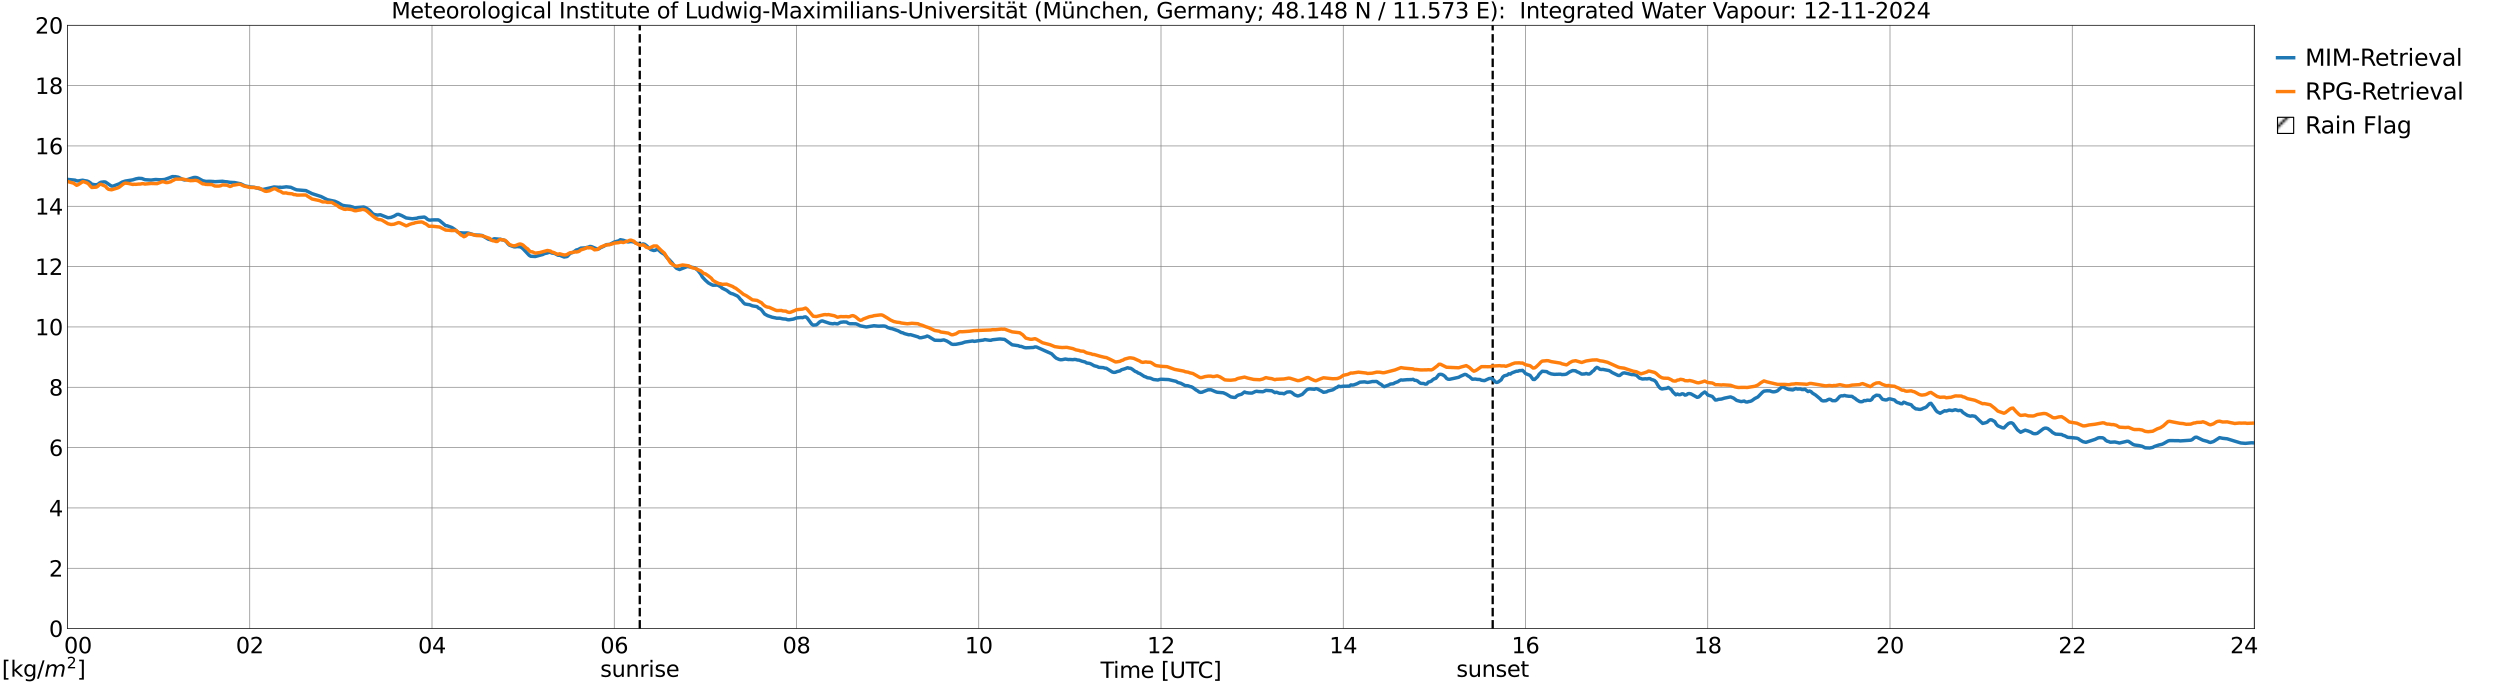 <?xml version="1.0" encoding="utf-8" standalone="no"?>
<!DOCTYPE svg PUBLIC "-//W3C//DTD SVG 1.1//EN"
  "http://www.w3.org/Graphics/SVG/1.1/DTD/svg11.dtd">
<svg xmlns:xlink="http://www.w3.org/1999/xlink" width="1085.4pt" height="296.64pt" viewBox="0 0 1085.4 296.64" xmlns="http://www.w3.org/2000/svg" version="1.1">
 <defs>
  <style type="text/css">*{stroke-linejoin: round; stroke-linecap: butt}</style>
 </defs>
 <g id="figure_1">
  <g id="patch_1">
   <path d="M 0 296.64 
L 1085.4 296.64 
L 1085.4 0 
L 0 0 
z
" style="fill: #ffffff"/>
  </g>
  <g id="axes_1">
   <g id="patch_2">
    <path d="M 29.306 272.909 
L 978.814 272.909 
L 978.814 10.976 
L 29.306 10.976 
z
" style="fill: #ffffff"/>
   </g>
   <g id="patch_3">
    <path d="M 978.814 272.909 
L 978.814 272.909 
L 978.814 10.976 
L 978.814 10.976 
z
" clip-path="url(#p3578b720e1)" style="fill: #d3d3d3; stroke: #d3d3d3; stroke-linejoin: miter"/>
   </g>
   <g id="matplotlib.axis_1">
    <g id="xtick_1">
     <g id="line2d_1">
      <path d="M 29.306 272.909 
L 29.306 10.976 
" clip-path="url(#p3578b720e1)" style="fill: none; stroke: #808080; stroke-width: 0.3; stroke-linecap: square"/>
     </g>
     <g id="line2d_2"/>
     <g id="text_1">
      <!--    00 -->
      <g transform="translate(18.733 283.627) scale(0.095 -0.095)">
       <defs>
        <path id="DejaVuSans-20" transform="scale(0.016)"/>
        <path id="DejaVuSans-30" d="M 2034 4250 
Q 1547 4250 1301 3770 
Q 1056 3291 1056 2328 
Q 1056 1369 1301 889 
Q 1547 409 2034 409 
Q 2525 409 2770 889 
Q 3016 1369 3016 2328 
Q 3016 3291 2770 3770 
Q 2525 4250 2034 4250 
z
M 2034 4750 
Q 2819 4750 3233 4129 
Q 3647 3509 3647 2328 
Q 3647 1150 3233 529 
Q 2819 -91 2034 -91 
Q 1250 -91 836 529 
Q 422 1150 422 2328 
Q 422 3509 836 4129 
Q 1250 4750 2034 4750 
z
" transform="scale(0.016)"/>
       </defs>
       <use xlink:href="#DejaVuSans-20"/>
       <use xlink:href="#DejaVuSans-20" transform="translate(31.787 0)"/>
       <use xlink:href="#DejaVuSans-20" transform="translate(63.574 0)"/>
       <use xlink:href="#DejaVuSans-30" transform="translate(95.361 0)"/>
       <use xlink:href="#DejaVuSans-30" transform="translate(158.984 0)"/>
      </g>
     </g>
    </g>
    <g id="xtick_2">
     <g id="line2d_3">
      <path d="M 108.431 272.909 
L 108.431 10.976 
" clip-path="url(#p3578b720e1)" style="fill: none; stroke: #808080; stroke-width: 0.3; stroke-linecap: square"/>
     </g>
     <g id="line2d_4"/>
     <g id="text_2">
      <!-- 02 -->
      <g transform="translate(102.387 283.627) scale(0.095 -0.095)">
       <defs>
        <path id="DejaVuSans-32" d="M 1228 531 
L 3431 531 
L 3431 0 
L 469 0 
L 469 531 
Q 828 903 1448 1529 
Q 2069 2156 2228 2338 
Q 2531 2678 2651 2914 
Q 2772 3150 2772 3378 
Q 2772 3750 2511 3984 
Q 2250 4219 1831 4219 
Q 1534 4219 1204 4116 
Q 875 4013 500 3803 
L 500 4441 
Q 881 4594 1212 4672 
Q 1544 4750 1819 4750 
Q 2544 4750 2975 4387 
Q 3406 4025 3406 3419 
Q 3406 3131 3298 2873 
Q 3191 2616 2906 2266 
Q 2828 2175 2409 1742 
Q 1991 1309 1228 531 
z
" transform="scale(0.016)"/>
       </defs>
       <use xlink:href="#DejaVuSans-30"/>
       <use xlink:href="#DejaVuSans-32" transform="translate(63.623 0)"/>
      </g>
     </g>
    </g>
    <g id="xtick_3">
     <g id="line2d_5">
      <path d="M 187.557 272.909 
L 187.557 10.976 
" clip-path="url(#p3578b720e1)" style="fill: none; stroke: #808080; stroke-width: 0.3; stroke-linecap: square"/>
     </g>
     <g id="line2d_6"/>
     <g id="text_3">
      <!-- 04 -->
      <g transform="translate(181.513 283.627) scale(0.095 -0.095)">
       <defs>
        <path id="DejaVuSans-34" d="M 2419 4116 
L 825 1625 
L 2419 1625 
L 2419 4116 
z
M 2253 4666 
L 3047 4666 
L 3047 1625 
L 3713 1625 
L 3713 1100 
L 3047 1100 
L 3047 0 
L 2419 0 
L 2419 1100 
L 313 1100 
L 313 1709 
L 2253 4666 
z
" transform="scale(0.016)"/>
       </defs>
       <use xlink:href="#DejaVuSans-30"/>
       <use xlink:href="#DejaVuSans-34" transform="translate(63.623 0)"/>
      </g>
     </g>
    </g>
    <g id="xtick_4">
     <g id="line2d_7">
      <path d="M 266.683 272.909 
L 266.683 10.976 
" clip-path="url(#p3578b720e1)" style="fill: none; stroke: #808080; stroke-width: 0.3; stroke-linecap: square"/>
     </g>
     <g id="line2d_8"/>
     <g id="text_4">
      <!-- 06 -->
      <g transform="translate(260.638 283.627) scale(0.095 -0.095)">
       <defs>
        <path id="DejaVuSans-36" d="M 2113 2584 
Q 1688 2584 1439 2293 
Q 1191 2003 1191 1497 
Q 1191 994 1439 701 
Q 1688 409 2113 409 
Q 2538 409 2786 701 
Q 3034 994 3034 1497 
Q 3034 2003 2786 2293 
Q 2538 2584 2113 2584 
z
M 3366 4563 
L 3366 3988 
Q 3128 4100 2886 4159 
Q 2644 4219 2406 4219 
Q 1781 4219 1451 3797 
Q 1122 3375 1075 2522 
Q 1259 2794 1537 2939 
Q 1816 3084 2150 3084 
Q 2853 3084 3261 2657 
Q 3669 2231 3669 1497 
Q 3669 778 3244 343 
Q 2819 -91 2113 -91 
Q 1303 -91 875 529 
Q 447 1150 447 2328 
Q 447 3434 972 4092 
Q 1497 4750 2381 4750 
Q 2619 4750 2861 4703 
Q 3103 4656 3366 4563 
z
" transform="scale(0.016)"/>
       </defs>
       <use xlink:href="#DejaVuSans-30"/>
       <use xlink:href="#DejaVuSans-36" transform="translate(63.623 0)"/>
      </g>
     </g>
    </g>
    <g id="xtick_5">
     <g id="line2d_9">
      <path d="M 345.808 272.909 
L 345.808 10.976 
" clip-path="url(#p3578b720e1)" style="fill: none; stroke: #808080; stroke-width: 0.3; stroke-linecap: square"/>
     </g>
     <g id="line2d_10"/>
     <g id="text_5">
      <!-- 08 -->
      <g transform="translate(339.764 283.627) scale(0.095 -0.095)">
       <defs>
        <path id="DejaVuSans-38" d="M 2034 2216 
Q 1584 2216 1326 1975 
Q 1069 1734 1069 1313 
Q 1069 891 1326 650 
Q 1584 409 2034 409 
Q 2484 409 2743 651 
Q 3003 894 3003 1313 
Q 3003 1734 2745 1975 
Q 2488 2216 2034 2216 
z
M 1403 2484 
Q 997 2584 770 2862 
Q 544 3141 544 3541 
Q 544 4100 942 4425 
Q 1341 4750 2034 4750 
Q 2731 4750 3128 4425 
Q 3525 4100 3525 3541 
Q 3525 3141 3298 2862 
Q 3072 2584 2669 2484 
Q 3125 2378 3379 2068 
Q 3634 1759 3634 1313 
Q 3634 634 3220 271 
Q 2806 -91 2034 -91 
Q 1263 -91 848 271 
Q 434 634 434 1313 
Q 434 1759 690 2068 
Q 947 2378 1403 2484 
z
M 1172 3481 
Q 1172 3119 1398 2916 
Q 1625 2713 2034 2713 
Q 2441 2713 2670 2916 
Q 2900 3119 2900 3481 
Q 2900 3844 2670 4047 
Q 2441 4250 2034 4250 
Q 1625 4250 1398 4047 
Q 1172 3844 1172 3481 
z
" transform="scale(0.016)"/>
       </defs>
       <use xlink:href="#DejaVuSans-30"/>
       <use xlink:href="#DejaVuSans-38" transform="translate(63.623 0)"/>
      </g>
     </g>
    </g>
    <g id="xtick_6">
     <g id="line2d_11">
      <path d="M 424.934 272.909 
L 424.934 10.976 
" clip-path="url(#p3578b720e1)" style="fill: none; stroke: #808080; stroke-width: 0.3; stroke-linecap: square"/>
     </g>
     <g id="line2d_12"/>
     <g id="text_6">
      <!-- 10 -->
      <g transform="translate(418.89 283.627) scale(0.095 -0.095)">
       <defs>
        <path id="DejaVuSans-31" d="M 794 531 
L 1825 531 
L 1825 4091 
L 703 3866 
L 703 4441 
L 1819 4666 
L 2450 4666 
L 2450 531 
L 3481 531 
L 3481 0 
L 794 0 
L 794 531 
z
" transform="scale(0.016)"/>
       </defs>
       <use xlink:href="#DejaVuSans-31"/>
       <use xlink:href="#DejaVuSans-30" transform="translate(63.623 0)"/>
      </g>
     </g>
    </g>
    <g id="xtick_7">
     <g id="line2d_13">
      <path d="M 504.06 272.909 
L 504.06 10.976 
" clip-path="url(#p3578b720e1)" style="fill: none; stroke: #808080; stroke-width: 0.3; stroke-linecap: square"/>
     </g>
     <g id="line2d_14"/>
     <g id="text_7">
      <!-- 12 -->
      <g transform="translate(498.015 283.627) scale(0.095 -0.095)">
       <use xlink:href="#DejaVuSans-31"/>
       <use xlink:href="#DejaVuSans-32" transform="translate(63.623 0)"/>
      </g>
     </g>
    </g>
    <g id="xtick_8">
     <g id="line2d_15">
      <path d="M 583.185 272.909 
L 583.185 10.976 
" clip-path="url(#p3578b720e1)" style="fill: none; stroke: #808080; stroke-width: 0.3; stroke-linecap: square"/>
     </g>
     <g id="line2d_16"/>
     <g id="text_8">
      <!-- 14 -->
      <g transform="translate(577.141 283.627) scale(0.095 -0.095)">
       <use xlink:href="#DejaVuSans-31"/>
       <use xlink:href="#DejaVuSans-34" transform="translate(63.623 0)"/>
      </g>
     </g>
    </g>
    <g id="xtick_9">
     <g id="line2d_17">
      <path d="M 662.311 272.909 
L 662.311 10.976 
" clip-path="url(#p3578b720e1)" style="fill: none; stroke: #808080; stroke-width: 0.3; stroke-linecap: square"/>
     </g>
     <g id="line2d_18"/>
     <g id="text_9">
      <!-- 16 -->
      <g transform="translate(656.267 283.627) scale(0.095 -0.095)">
       <use xlink:href="#DejaVuSans-31"/>
       <use xlink:href="#DejaVuSans-36" transform="translate(63.623 0)"/>
      </g>
     </g>
    </g>
    <g id="xtick_10">
     <g id="line2d_19">
      <path d="M 741.437 272.909 
L 741.437 10.976 
" clip-path="url(#p3578b720e1)" style="fill: none; stroke: #808080; stroke-width: 0.3; stroke-linecap: square"/>
     </g>
     <g id="line2d_20"/>
     <g id="text_10">
      <!-- 18 -->
      <g transform="translate(735.392 283.627) scale(0.095 -0.095)">
       <use xlink:href="#DejaVuSans-31"/>
       <use xlink:href="#DejaVuSans-38" transform="translate(63.623 0)"/>
      </g>
     </g>
    </g>
    <g id="xtick_11">
     <g id="line2d_21">
      <path d="M 820.562 272.909 
L 820.562 10.976 
" clip-path="url(#p3578b720e1)" style="fill: none; stroke: #808080; stroke-width: 0.3; stroke-linecap: square"/>
     </g>
     <g id="line2d_22"/>
     <g id="text_11">
      <!-- 20 -->
      <g transform="translate(814.518 283.627) scale(0.095 -0.095)">
       <use xlink:href="#DejaVuSans-32"/>
       <use xlink:href="#DejaVuSans-30" transform="translate(63.623 0)"/>
      </g>
     </g>
    </g>
    <g id="xtick_12">
     <g id="line2d_23">
      <path d="M 899.688 272.909 
L 899.688 10.976 
" clip-path="url(#p3578b720e1)" style="fill: none; stroke: #808080; stroke-width: 0.3; stroke-linecap: square"/>
     </g>
     <g id="line2d_24"/>
     <g id="text_12">
      <!-- 22 -->
      <g transform="translate(893.644 283.627) scale(0.095 -0.095)">
       <use xlink:href="#DejaVuSans-32"/>
       <use xlink:href="#DejaVuSans-32" transform="translate(63.623 0)"/>
      </g>
     </g>
    </g>
    <g id="xtick_13">
     <g id="line2d_25">
      <path d="M 978.814 272.909 
L 978.814 10.976 
" clip-path="url(#p3578b720e1)" style="fill: none; stroke: #808080; stroke-width: 0.3; stroke-linecap: square"/>
     </g>
     <g id="line2d_26"/>
     <g id="text_13">
      <!-- 24    -->
      <g transform="translate(968.241 283.627) scale(0.095 -0.095)">
       <use xlink:href="#DejaVuSans-32"/>
       <use xlink:href="#DejaVuSans-34" transform="translate(63.623 0)"/>
       <use xlink:href="#DejaVuSans-20" transform="translate(127.246 0)"/>
       <use xlink:href="#DejaVuSans-20" transform="translate(159.033 0)"/>
       <use xlink:href="#DejaVuSans-20" transform="translate(190.82 0)"/>
      </g>
     </g>
    </g>
    <g id="text_14">
     <!-- Time [UTC] -->
     <g transform="translate(477.806 294.322) scale(0.095 -0.095)">
      <defs>
       <path id="DejaVuSans-54" d="M -19 4666 
L 3928 4666 
L 3928 4134 
L 2272 4134 
L 2272 0 
L 1638 0 
L 1638 4134 
L -19 4134 
L -19 4666 
z
" transform="scale(0.016)"/>
       <path id="DejaVuSans-69" d="M 603 3500 
L 1178 3500 
L 1178 0 
L 603 0 
L 603 3500 
z
M 603 4863 
L 1178 4863 
L 1178 4134 
L 603 4134 
L 603 4863 
z
" transform="scale(0.016)"/>
       <path id="DejaVuSans-6d" d="M 3328 2828 
Q 3544 3216 3844 3400 
Q 4144 3584 4550 3584 
Q 5097 3584 5394 3201 
Q 5691 2819 5691 2113 
L 5691 0 
L 5113 0 
L 5113 2094 
Q 5113 2597 4934 2840 
Q 4756 3084 4391 3084 
Q 3944 3084 3684 2787 
Q 3425 2491 3425 1978 
L 3425 0 
L 2847 0 
L 2847 2094 
Q 2847 2600 2669 2842 
Q 2491 3084 2119 3084 
Q 1678 3084 1418 2786 
Q 1159 2488 1159 1978 
L 1159 0 
L 581 0 
L 581 3500 
L 1159 3500 
L 1159 2956 
Q 1356 3278 1631 3431 
Q 1906 3584 2284 3584 
Q 2666 3584 2933 3390 
Q 3200 3197 3328 2828 
z
" transform="scale(0.016)"/>
       <path id="DejaVuSans-65" d="M 3597 1894 
L 3597 1613 
L 953 1613 
Q 991 1019 1311 708 
Q 1631 397 2203 397 
Q 2534 397 2845 478 
Q 3156 559 3463 722 
L 3463 178 
Q 3153 47 2828 -22 
Q 2503 -91 2169 -91 
Q 1331 -91 842 396 
Q 353 884 353 1716 
Q 353 2575 817 3079 
Q 1281 3584 2069 3584 
Q 2775 3584 3186 3129 
Q 3597 2675 3597 1894 
z
M 3022 2063 
Q 3016 2534 2758 2815 
Q 2500 3097 2075 3097 
Q 1594 3097 1305 2825 
Q 1016 2553 972 2059 
L 3022 2063 
z
" transform="scale(0.016)"/>
       <path id="DejaVuSans-5b" d="M 550 4863 
L 1875 4863 
L 1875 4416 
L 1125 4416 
L 1125 -397 
L 1875 -397 
L 1875 -844 
L 550 -844 
L 550 4863 
z
" transform="scale(0.016)"/>
       <path id="DejaVuSans-55" d="M 556 4666 
L 1191 4666 
L 1191 1831 
Q 1191 1081 1462 751 
Q 1734 422 2344 422 
Q 2950 422 3222 751 
Q 3494 1081 3494 1831 
L 3494 4666 
L 4128 4666 
L 4128 1753 
Q 4128 841 3676 375 
Q 3225 -91 2344 -91 
Q 1459 -91 1007 375 
Q 556 841 556 1753 
L 556 4666 
z
" transform="scale(0.016)"/>
       <path id="DejaVuSans-43" d="M 4122 4306 
L 4122 3641 
Q 3803 3938 3442 4084 
Q 3081 4231 2675 4231 
Q 1875 4231 1450 3742 
Q 1025 3253 1025 2328 
Q 1025 1406 1450 917 
Q 1875 428 2675 428 
Q 3081 428 3442 575 
Q 3803 722 4122 1019 
L 4122 359 
Q 3791 134 3420 21 
Q 3050 -91 2638 -91 
Q 1578 -91 968 557 
Q 359 1206 359 2328 
Q 359 3453 968 4101 
Q 1578 4750 2638 4750 
Q 3056 4750 3426 4639 
Q 3797 4528 4122 4306 
z
" transform="scale(0.016)"/>
       <path id="DejaVuSans-5d" d="M 1947 4863 
L 1947 -844 
L 622 -844 
L 622 -397 
L 1369 -397 
L 1369 4416 
L 622 4416 
L 622 4863 
L 1947 4863 
z
" transform="scale(0.016)"/>
      </defs>
      <use xlink:href="#DejaVuSans-54"/>
      <use xlink:href="#DejaVuSans-69" transform="translate(57.959 0)"/>
      <use xlink:href="#DejaVuSans-6d" transform="translate(85.742 0)"/>
      <use xlink:href="#DejaVuSans-65" transform="translate(183.154 0)"/>
      <use xlink:href="#DejaVuSans-20" transform="translate(244.678 0)"/>
      <use xlink:href="#DejaVuSans-5b" transform="translate(276.465 0)"/>
      <use xlink:href="#DejaVuSans-55" transform="translate(315.479 0)"/>
      <use xlink:href="#DejaVuSans-54" transform="translate(388.672 0)"/>
      <use xlink:href="#DejaVuSans-43" transform="translate(443.881 0)"/>
      <use xlink:href="#DejaVuSans-5d" transform="translate(513.705 0)"/>
     </g>
    </g>
   </g>
   <g id="matplotlib.axis_2">
    <g id="ytick_1">
     <g id="line2d_27">
      <path d="M 29.306 272.909 
L 978.814 272.909 
" clip-path="url(#p3578b720e1)" style="fill: none; stroke: #808080; stroke-width: 0.3; stroke-linecap: square"/>
     </g>
     <g id="line2d_28"/>
     <g id="text_15">
      <!-- 0 -->
      <g transform="translate(21.261 276.518) scale(0.095 -0.095)">
       <use xlink:href="#DejaVuSans-30"/>
      </g>
     </g>
    </g>
    <g id="ytick_2">
     <g id="line2d_29">
      <path d="M 29.306 246.715 
L 978.814 246.715 
" clip-path="url(#p3578b720e1)" style="fill: none; stroke: #808080; stroke-width: 0.3; stroke-linecap: square"/>
     </g>
     <g id="line2d_30"/>
     <g id="text_16">
      <!-- 2 -->
      <g transform="translate(21.261 250.325) scale(0.095 -0.095)">
       <use xlink:href="#DejaVuSans-32"/>
      </g>
     </g>
    </g>
    <g id="ytick_3">
     <g id="line2d_31">
      <path d="M 29.306 220.522 
L 978.814 220.522 
" clip-path="url(#p3578b720e1)" style="fill: none; stroke: #808080; stroke-width: 0.3; stroke-linecap: square"/>
     </g>
     <g id="line2d_32"/>
     <g id="text_17">
      <!-- 4 -->
      <g transform="translate(21.261 224.131) scale(0.095 -0.095)">
       <use xlink:href="#DejaVuSans-34"/>
      </g>
     </g>
    </g>
    <g id="ytick_4">
     <g id="line2d_33">
      <path d="M 29.306 194.329 
L 978.814 194.329 
" clip-path="url(#p3578b720e1)" style="fill: none; stroke: #808080; stroke-width: 0.3; stroke-linecap: square"/>
     </g>
     <g id="line2d_34"/>
     <g id="text_18">
      <!-- 6 -->
      <g transform="translate(21.261 197.938) scale(0.095 -0.095)">
       <use xlink:href="#DejaVuSans-36"/>
      </g>
     </g>
    </g>
    <g id="ytick_5">
     <g id="line2d_35">
      <path d="M 29.306 168.136 
L 978.814 168.136 
" clip-path="url(#p3578b720e1)" style="fill: none; stroke: #808080; stroke-width: 0.3; stroke-linecap: square"/>
     </g>
     <g id="line2d_36"/>
     <g id="text_19">
      <!-- 8 -->
      <g transform="translate(21.261 171.745) scale(0.095 -0.095)">
       <use xlink:href="#DejaVuSans-38"/>
      </g>
     </g>
    </g>
    <g id="ytick_6">
     <g id="line2d_37">
      <path d="M 29.306 141.942 
L 978.814 141.942 
" clip-path="url(#p3578b720e1)" style="fill: none; stroke: #808080; stroke-width: 0.3; stroke-linecap: square"/>
     </g>
     <g id="line2d_38"/>
     <g id="text_20">
      <!-- 10 -->
      <g transform="translate(15.217 145.551) scale(0.095 -0.095)">
       <use xlink:href="#DejaVuSans-31"/>
       <use xlink:href="#DejaVuSans-30" transform="translate(63.623 0)"/>
      </g>
     </g>
    </g>
    <g id="ytick_7">
     <g id="line2d_39">
      <path d="M 29.306 115.749 
L 978.814 115.749 
" clip-path="url(#p3578b720e1)" style="fill: none; stroke: #808080; stroke-width: 0.3; stroke-linecap: square"/>
     </g>
     <g id="line2d_40"/>
     <g id="text_21">
      <!-- 12 -->
      <g transform="translate(15.217 119.358) scale(0.095 -0.095)">
       <use xlink:href="#DejaVuSans-31"/>
       <use xlink:href="#DejaVuSans-32" transform="translate(63.623 0)"/>
      </g>
     </g>
    </g>
    <g id="ytick_8">
     <g id="line2d_41">
      <path d="M 29.306 89.556 
L 978.814 89.556 
" clip-path="url(#p3578b720e1)" style="fill: none; stroke: #808080; stroke-width: 0.3; stroke-linecap: square"/>
     </g>
     <g id="line2d_42"/>
     <g id="text_22">
      <!-- 14 -->
      <g transform="translate(15.217 93.165) scale(0.095 -0.095)">
       <use xlink:href="#DejaVuSans-31"/>
       <use xlink:href="#DejaVuSans-34" transform="translate(63.623 0)"/>
      </g>
     </g>
    </g>
    <g id="ytick_9">
     <g id="line2d_43">
      <path d="M 29.306 63.362 
L 978.814 63.362 
" clip-path="url(#p3578b720e1)" style="fill: none; stroke: #808080; stroke-width: 0.3; stroke-linecap: square"/>
     </g>
     <g id="line2d_44"/>
     <g id="text_23">
      <!-- 16 -->
      <g transform="translate(15.217 66.972) scale(0.095 -0.095)">
       <use xlink:href="#DejaVuSans-31"/>
       <use xlink:href="#DejaVuSans-36" transform="translate(63.623 0)"/>
      </g>
     </g>
    </g>
    <g id="ytick_10">
     <g id="line2d_45">
      <path d="M 29.306 37.169 
L 978.814 37.169 
" clip-path="url(#p3578b720e1)" style="fill: none; stroke: #808080; stroke-width: 0.3; stroke-linecap: square"/>
     </g>
     <g id="line2d_46"/>
     <g id="text_24">
      <!-- 18 -->
      <g transform="translate(15.217 40.778) scale(0.095 -0.095)">
       <use xlink:href="#DejaVuSans-31"/>
       <use xlink:href="#DejaVuSans-38" transform="translate(63.623 0)"/>
      </g>
     </g>
    </g>
    <g id="ytick_11">
     <g id="line2d_47">
      <path d="M 29.306 10.976 
L 978.814 10.976 
" clip-path="url(#p3578b720e1)" style="fill: none; stroke: #808080; stroke-width: 0.3; stroke-linecap: square"/>
     </g>
     <g id="line2d_48"/>
     <g id="text_25">
      <!-- 20 -->
      <g transform="translate(15.217 14.585) scale(0.095 -0.095)">
       <use xlink:href="#DejaVuSans-32"/>
       <use xlink:href="#DejaVuSans-30" transform="translate(63.623 0)"/>
      </g>
     </g>
    </g>
   </g>
   <g id="line2d_49">
    <path d="M 277.76 272.909 
L 277.76 10.976 
" clip-path="url(#p3578b720e1)" style="fill: none; stroke-dasharray: 3.7,1.6; stroke-dashoffset: 0; stroke: #000000"/>
   </g>
   <g id="line2d_50">
    <path d="M 648.068 272.909 
L 648.068 10.976 
" clip-path="url(#p3578b720e1)" style="fill: none; stroke-dasharray: 3.7,1.6; stroke-dashoffset: 0; stroke: #000000"/>
   </g>
   <g id="line2d_51">
    <path d="M 29.306 77.888 
L 32.603 78.217 
L 33.262 78.499 
L 33.921 78.546 
L 35.9 78.235 
L 36.559 78.403 
L 37.878 78.617 
L 38.537 78.907 
L 39.197 79.356 
L 39.856 79.958 
L 41.175 80.198 
L 41.834 80.192 
L 42.493 80.037 
L 43.153 79.495 
L 43.812 79.13 
L 45.131 78.965 
L 45.79 79.028 
L 47.768 80.387 
L 48.428 80.785 
L 49.087 80.807 
L 51.725 79.821 
L 53.043 79.052 
L 54.362 78.621 
L 57.659 78.085 
L 58.978 77.654 
L 60.297 77.416 
L 61.615 77.506 
L 62.934 78.017 
L 64.912 78.133 
L 65.572 78.184 
L 67.55 77.932 
L 68.869 78.016 
L 70.187 78.044 
L 71.506 77.912 
L 73.484 77.209 
L 74.803 76.673 
L 76.122 76.701 
L 77.441 76.946 
L 79.419 77.94 
L 80.078 78.131 
L 81.397 77.956 
L 84.034 77.093 
L 84.694 77.025 
L 85.353 77.104 
L 86.013 77.349 
L 87.991 78.447 
L 89.309 78.744 
L 91.288 78.732 
L 92.606 78.795 
L 93.266 78.885 
L 96.563 78.697 
L 97.881 78.899 
L 98.541 78.929 
L 99.86 79.159 
L 101.838 79.259 
L 104.475 79.798 
L 106.453 80.755 
L 107.772 80.974 
L 108.431 81.164 
L 110.41 81.328 
L 113.707 82.215 
L 114.366 82.226 
L 118.982 81.179 
L 120.96 81.328 
L 121.619 81.277 
L 122.278 81.359 
L 123.597 81.204 
L 124.257 81.105 
L 126.235 81.317 
L 128.213 82.212 
L 128.872 82.423 
L 132.829 82.755 
L 135.466 84.059 
L 139.422 85.339 
L 141.4 86.347 
L 142.06 86.683 
L 144.697 87.248 
L 145.357 87.382 
L 146.676 87.951 
L 148.654 89.121 
L 149.972 89.374 
L 151.951 89.562 
L 153.269 89.936 
L 153.929 90.204 
L 157.885 89.888 
L 158.544 90.085 
L 159.863 90.881 
L 160.523 91.39 
L 161.841 92.779 
L 162.501 93.131 
L 163.819 93.383 
L 165.138 93.229 
L 167.116 94.017 
L 168.435 94.533 
L 169.754 94.385 
L 171.073 93.855 
L 172.391 93.075 
L 173.051 93.063 
L 174.37 93.581 
L 175.688 94.277 
L 176.348 94.632 
L 178.985 94.972 
L 180.963 94.746 
L 181.623 94.5 
L 184.26 94.233 
L 184.92 94.621 
L 185.579 95.192 
L 186.238 95.527 
L 186.898 95.568 
L 187.557 95.477 
L 190.195 95.445 
L 190.854 95.739 
L 193.492 97.987 
L 194.151 98.022 
L 196.129 98.752 
L 197.448 99.592 
L 198.767 100.797 
L 199.426 101.022 
L 201.404 101.18 
L 202.723 101.12 
L 203.382 101.215 
L 206.02 102.027 
L 207.339 102.072 
L 207.998 102.078 
L 209.317 102.239 
L 211.954 103.823 
L 212.614 104.02 
L 213.273 104.06 
L 213.932 103.949 
L 214.592 103.654 
L 216.57 103.84 
L 217.229 103.845 
L 217.889 104.089 
L 218.548 104.19 
L 219.207 104.432 
L 219.867 104.99 
L 220.526 105.835 
L 221.186 106.446 
L 223.164 107.166 
L 223.823 107.176 
L 224.482 107.044 
L 225.801 107.165 
L 226.461 107.494 
L 227.12 108.046 
L 229.757 110.86 
L 230.417 111.256 
L 232.395 111.367 
L 235.692 110.482 
L 236.351 110.111 
L 237.67 109.823 
L 238.329 109.546 
L 238.989 109.577 
L 239.648 109.879 
L 240.308 109.917 
L 240.967 110.121 
L 242.286 110.829 
L 242.945 110.8 
L 244.923 111.589 
L 246.242 111.364 
L 247.561 109.963 
L 248.88 109.511 
L 250.198 108.533 
L 250.858 108.41 
L 252.176 107.729 
L 254.155 107.608 
L 255.473 107.284 
L 256.133 106.994 
L 256.792 107.075 
L 258.111 107.625 
L 259.43 108.198 
L 260.089 107.983 
L 260.748 107.532 
L 262.067 106.958 
L 263.386 106.202 
L 264.705 106.11 
L 266.683 105.09 
L 268.661 104.548 
L 269.32 104.074 
L 270.639 104.324 
L 272.617 105.045 
L 273.936 104.865 
L 275.255 105.061 
L 275.914 105.485 
L 276.573 105.678 
L 277.233 105.999 
L 277.892 106.159 
L 278.552 106.095 
L 279.211 105.893 
L 279.87 106.071 
L 280.53 106.537 
L 282.508 108.338 
L 283.827 108.762 
L 284.486 108.658 
L 285.145 108.333 
L 285.805 108.438 
L 287.124 109.632 
L 288.442 110.411 
L 289.761 112.066 
L 290.42 112.61 
L 291.739 114.041 
L 293.058 115.796 
L 293.717 116.471 
L 295.036 117.027 
L 297.674 115.998 
L 298.333 115.701 
L 301.63 116.264 
L 302.949 117.348 
L 304.267 119.009 
L 304.927 120.247 
L 306.246 121.663 
L 307.564 122.845 
L 308.883 123.562 
L 309.543 123.84 
L 311.521 123.752 
L 312.839 124.475 
L 313.499 125.072 
L 315.477 126.05 
L 316.796 127.085 
L 317.455 127.422 
L 318.114 127.576 
L 319.433 128.186 
L 320.093 128.486 
L 320.752 129.063 
L 321.411 129.92 
L 322.071 130.543 
L 322.73 131.387 
L 323.39 131.973 
L 324.708 132.197 
L 325.368 132.266 
L 326.686 132.798 
L 328.665 133.122 
L 329.324 133.756 
L 329.983 134.029 
L 330.643 134.58 
L 331.961 136.326 
L 333.28 137.068 
L 334.599 137.499 
L 335.258 137.737 
L 336.577 137.988 
L 337.236 138.159 
L 338.555 138.145 
L 339.874 138.448 
L 341.193 138.537 
L 341.852 138.782 
L 342.512 138.854 
L 344.49 138.533 
L 345.808 138.034 
L 347.787 137.839 
L 348.446 137.922 
L 349.105 137.645 
L 349.765 137.57 
L 350.424 138.025 
L 352.402 140.707 
L 353.062 141.165 
L 354.38 141.062 
L 355.04 140.578 
L 355.699 139.889 
L 356.359 139.483 
L 357.018 139.316 
L 358.337 139.769 
L 360.315 140.424 
L 361.634 140.589 
L 362.293 140.43 
L 363.612 140.641 
L 364.93 139.936 
L 366.249 139.768 
L 367.568 139.841 
L 368.227 140.315 
L 368.887 140.537 
L 371.524 140.581 
L 372.184 140.795 
L 373.502 141.458 
L 376.14 141.963 
L 379.437 141.416 
L 381.415 141.611 
L 383.393 141.523 
L 384.053 141.563 
L 384.712 141.758 
L 385.371 142.196 
L 386.69 142.619 
L 387.349 142.716 
L 389.987 143.649 
L 391.306 144.372 
L 391.965 144.486 
L 392.624 144.828 
L 394.603 145.365 
L 395.262 145.283 
L 398.559 146.258 
L 399.218 146.633 
L 399.878 146.642 
L 401.856 146.2 
L 402.515 145.881 
L 403.175 146.102 
L 405.812 147.711 
L 408.45 147.789 
L 409.768 147.558 
L 411.087 148.064 
L 412.406 148.865 
L 413.065 149.356 
L 413.725 149.52 
L 415.043 149.478 
L 417.681 148.957 
L 419 148.501 
L 422.297 148.029 
L 422.956 148.223 
L 424.934 147.91 
L 426.912 147.658 
L 427.572 147.434 
L 429.55 147.725 
L 430.209 147.747 
L 430.869 147.514 
L 433.506 147.217 
L 434.165 147.167 
L 436.144 147.352 
L 439.44 149.701 
L 442.078 150.081 
L 442.737 150.363 
L 443.397 150.404 
L 444.716 150.895 
L 445.375 151.017 
L 448.672 150.855 
L 449.331 150.622 
L 449.991 150.656 
L 456.584 153.607 
L 457.903 154.946 
L 458.563 155.498 
L 459.881 156.068 
L 460.541 156.195 
L 461.2 156.144 
L 462.519 155.868 
L 463.838 156.096 
L 464.497 156.068 
L 465.816 156.159 
L 466.475 156.041 
L 467.134 156.1 
L 467.794 156.302 
L 468.453 156.34 
L 469.772 156.824 
L 471.091 157.141 
L 471.75 157.58 
L 473.069 157.775 
L 473.728 158.049 
L 475.047 158.798 
L 476.366 159.13 
L 477.025 159.484 
L 479.003 159.612 
L 479.663 159.845 
L 480.322 159.893 
L 482.96 161.535 
L 483.619 161.678 
L 484.278 161.621 
L 484.938 161.346 
L 486.256 161.02 
L 486.916 160.525 
L 488.235 160.15 
L 489.553 159.647 
L 490.213 159.856 
L 490.872 159.894 
L 491.532 160.272 
L 492.85 161.255 
L 493.51 161.476 
L 494.169 161.963 
L 494.828 162.161 
L 496.807 163.435 
L 497.466 163.635 
L 498.125 164.001 
L 499.444 164.169 
L 500.763 164.764 
L 502.741 164.987 
L 503.4 164.758 
L 504.06 164.651 
L 507.357 164.8 
L 509.335 165.278 
L 510.654 165.567 
L 511.313 166.042 
L 512.632 166.393 
L 513.95 167.084 
L 514.61 167.446 
L 515.269 167.422 
L 515.929 167.521 
L 516.588 167.811 
L 517.247 167.931 
L 517.907 168.27 
L 519.226 169.296 
L 519.885 169.646 
L 520.544 170.159 
L 521.204 170.359 
L 521.863 170.292 
L 524.501 169.23 
L 525.819 169.248 
L 527.797 170.096 
L 528.457 170.302 
L 531.094 170.532 
L 532.413 171.115 
L 534.391 172.313 
L 535.71 172.554 
L 536.369 172.513 
L 537.029 171.863 
L 537.688 171.514 
L 539.007 171.171 
L 540.326 170.176 
L 540.985 170.446 
L 542.304 170.639 
L 543.623 170.652 
L 544.941 170.021 
L 545.601 169.857 
L 546.26 169.981 
L 547.579 170.051 
L 548.238 170.081 
L 548.898 169.85 
L 549.557 169.469 
L 552.195 169.669 
L 553.513 170.468 
L 554.173 170.276 
L 555.491 170.762 
L 556.81 170.794 
L 557.47 170.98 
L 558.788 170.214 
L 560.107 170.113 
L 560.766 170.355 
L 562.085 171.432 
L 563.404 171.923 
L 564.063 171.764 
L 565.382 171.226 
L 567.36 169.232 
L 568.02 168.943 
L 568.679 168.83 
L 570.657 169.011 
L 571.317 168.728 
L 571.976 168.882 
L 573.954 169.914 
L 574.613 170.333 
L 575.932 170.12 
L 576.592 169.744 
L 578.57 169.27 
L 579.229 168.905 
L 579.889 168.407 
L 580.548 168.165 
L 581.207 167.65 
L 581.867 167.864 
L 583.185 167.683 
L 585.823 167.636 
L 586.482 167.101 
L 587.142 167.197 
L 587.801 167.094 
L 589.12 166.618 
L 590.439 165.931 
L 592.417 165.784 
L 593.736 166.034 
L 595.054 165.815 
L 595.714 165.652 
L 597.692 165.621 
L 599.011 166.578 
L 599.67 166.903 
L 600.329 167.51 
L 600.989 167.883 
L 602.967 167.125 
L 603.626 166.746 
L 604.945 166.597 
L 605.604 166.185 
L 606.923 165.717 
L 607.582 165.242 
L 608.242 164.935 
L 608.901 165.021 
L 610.879 164.84 
L 612.858 164.802 
L 613.517 164.681 
L 614.176 165.122 
L 614.836 165.146 
L 615.495 165.442 
L 616.154 166.025 
L 616.814 166.439 
L 618.133 166.501 
L 618.792 166.784 
L 619.451 166.682 
L 620.111 165.885 
L 620.77 165.735 
L 621.429 165.455 
L 622.089 164.833 
L 622.748 164.432 
L 623.408 164.263 
L 624.726 162.604 
L 625.386 162.497 
L 626.045 162.594 
L 626.705 162.932 
L 627.364 163.429 
L 628.023 164.28 
L 628.683 164.637 
L 629.342 164.678 
L 633.298 163.811 
L 633.958 163.428 
L 635.276 162.842 
L 635.936 162.54 
L 636.595 162.654 
L 637.255 163.165 
L 637.914 163.511 
L 639.233 164.65 
L 640.552 164.557 
L 641.211 164.706 
L 642.53 164.764 
L 643.189 165.096 
L 644.508 165.269 
L 646.486 164.343 
L 647.145 164.281 
L 647.805 164.424 
L 648.464 164.963 
L 649.123 165.776 
L 649.783 166.05 
L 650.442 165.855 
L 651.761 164.897 
L 652.42 163.725 
L 653.08 163.173 
L 654.399 162.836 
L 655.058 162.27 
L 655.717 162.422 
L 656.377 161.91 
L 658.355 161.166 
L 659.014 161.162 
L 659.674 160.885 
L 660.333 160.91 
L 660.992 160.788 
L 661.652 161.379 
L 662.311 162.18 
L 664.289 162.974 
L 665.608 164.732 
L 666.267 164.744 
L 667.586 163.518 
L 668.246 162.46 
L 669.564 161.171 
L 671.542 161.347 
L 672.202 161.83 
L 673.521 162.342 
L 674.839 162.526 
L 677.477 162.442 
L 678.136 162.628 
L 679.455 162.555 
L 680.114 162.392 
L 681.433 161.487 
L 682.752 160.888 
L 684.071 161 
L 684.73 161.439 
L 685.389 161.683 
L 686.708 162.422 
L 688.027 162.349 
L 688.686 162.134 
L 689.346 162.369 
L 690.005 162.399 
L 690.664 161.976 
L 691.324 161.273 
L 691.983 160.835 
L 692.643 159.961 
L 693.302 159.507 
L 693.961 159.801 
L 694.621 160.344 
L 695.28 160.422 
L 695.939 160.382 
L 698.577 160.894 
L 699.236 161.244 
L 699.896 161.726 
L 702.533 163 
L 703.193 163.026 
L 704.511 162.017 
L 705.171 161.881 
L 706.49 162.146 
L 708.468 162.637 
L 709.127 162.622 
L 710.446 162.89 
L 711.765 164.133 
L 713.083 164.555 
L 714.402 164.452 
L 715.062 164.515 
L 715.721 164.378 
L 716.38 164.372 
L 717.04 164.792 
L 717.699 164.947 
L 718.358 165.235 
L 719.018 165.89 
L 719.677 167.124 
L 720.337 168.07 
L 720.996 168.671 
L 721.655 168.89 
L 722.315 168.744 
L 723.633 168.578 
L 724.293 168.207 
L 725.612 169.141 
L 726.271 170.145 
L 727.59 171.411 
L 728.249 171.056 
L 728.909 171.347 
L 729.568 171.318 
L 730.227 170.961 
L 730.887 171.041 
L 731.546 171.546 
L 732.205 171.41 
L 732.865 170.902 
L 733.524 170.866 
L 734.184 171.022 
L 736.821 172.498 
L 737.48 172.373 
L 738.14 171.815 
L 738.799 171.096 
L 740.118 170.18 
L 740.777 170.653 
L 741.437 171.494 
L 743.415 172.128 
L 744.734 173.674 
L 745.393 173.636 
L 746.052 173.39 
L 747.371 173.263 
L 748.69 172.85 
L 751.327 172.316 
L 752.646 172.843 
L 753.965 173.833 
L 755.943 174.365 
L 757.262 174.113 
L 757.921 174.49 
L 758.581 174.554 
L 759.24 174.34 
L 759.899 174.252 
L 760.559 173.976 
L 761.878 173.016 
L 763.196 172.358 
L 765.174 170.32 
L 765.834 169.819 
L 767.153 169.663 
L 768.471 169.709 
L 769.131 169.981 
L 769.79 170.126 
L 770.449 170.086 
L 771.109 169.927 
L 771.768 169.625 
L 773.087 168.43 
L 773.746 167.968 
L 774.406 168.058 
L 775.065 168.439 
L 776.384 169.047 
L 778.362 169.3 
L 779.681 168.669 
L 780.34 168.924 
L 781.659 168.861 
L 782.318 169.131 
L 782.978 169.128 
L 783.637 168.993 
L 784.956 169.998 
L 785.615 169.748 
L 786.275 170.038 
L 786.934 170.692 
L 788.253 171.506 
L 790.231 173.152 
L 790.89 173.871 
L 791.55 174.067 
L 792.868 173.962 
L 793.528 173.564 
L 794.187 173.318 
L 794.847 173.447 
L 795.506 173.964 
L 796.825 173.973 
L 797.484 173.547 
L 798.803 172.063 
L 799.462 171.844 
L 800.122 171.886 
L 800.781 171.665 
L 801.44 171.868 
L 802.759 172.049 
L 804.078 172.073 
L 804.737 172.601 
L 805.397 172.964 
L 806.056 173.55 
L 807.375 174.345 
L 808.034 174.435 
L 808.694 174.327 
L 809.353 173.894 
L 810.012 173.965 
L 810.672 173.726 
L 811.99 173.837 
L 812.65 173.417 
L 813.309 172.375 
L 814.628 171.564 
L 815.947 171.721 
L 817.265 173.357 
L 818.584 173.639 
L 819.244 173.598 
L 819.903 173.214 
L 820.562 173.168 
L 822.541 173.673 
L 823.2 174.386 
L 823.859 174.738 
L 824.519 174.915 
L 825.178 175.241 
L 825.837 175.292 
L 826.497 174.631 
L 827.156 174.847 
L 827.816 175.184 
L 829.794 175.742 
L 830.453 176.587 
L 831.772 177.539 
L 832.431 177.562 
L 833.091 177.719 
L 833.75 177.74 
L 834.409 177.554 
L 835.069 177.206 
L 835.728 177.006 
L 836.388 176.66 
L 837.706 175.23 
L 838.366 175.107 
L 839.684 176.903 
L 840.344 177.98 
L 841.003 178.734 
L 842.322 179.431 
L 844.3 178.323 
L 844.959 178.473 
L 846.278 178.034 
L 847.597 178.259 
L 848.916 177.873 
L 850.235 178.286 
L 850.894 178.145 
L 851.553 178.303 
L 852.213 179.079 
L 853.531 179.946 
L 854.191 180.355 
L 855.51 180.705 
L 856.169 180.526 
L 857.488 180.739 
L 859.466 182.658 
L 860.785 183.84 
L 862.103 183.518 
L 862.763 183.265 
L 863.422 182.639 
L 864.082 182.233 
L 864.741 182.304 
L 866.06 183.059 
L 866.719 184.159 
L 867.378 184.863 
L 869.357 185.719 
L 870.016 185.802 
L 871.335 184.466 
L 871.994 183.883 
L 872.653 183.606 
L 873.313 183.555 
L 873.972 183.913 
L 875.95 186.64 
L 877.269 187.676 
L 879.247 186.742 
L 880.566 187.137 
L 881.885 187.688 
L 882.544 188.137 
L 883.204 188.298 
L 883.863 188.283 
L 884.522 188.121 
L 885.841 187.146 
L 887.16 186.129 
L 887.819 185.876 
L 888.479 185.892 
L 889.138 186.121 
L 890.457 187.116 
L 891.116 187.763 
L 892.435 188.473 
L 895.072 188.632 
L 895.732 189.017 
L 896.391 189.19 
L 897.71 189.879 
L 899.688 190.03 
L 901.666 190.239 
L 902.326 190.454 
L 902.985 190.987 
L 904.304 191.75 
L 905.622 192.046 
L 909.579 190.762 
L 910.898 190.13 
L 911.557 190.01 
L 912.876 190.067 
L 913.535 190.418 
L 914.194 191.129 
L 914.854 191.554 
L 915.513 191.701 
L 916.173 192.002 
L 917.491 191.925 
L 918.151 191.882 
L 919.469 192.161 
L 920.129 192.356 
L 922.766 191.746 
L 923.426 191.573 
L 924.085 191.607 
L 926.063 192.934 
L 926.723 193.192 
L 928.701 193.456 
L 930.02 193.759 
L 931.338 194.425 
L 933.316 194.505 
L 934.635 194.249 
L 935.295 193.866 
L 937.273 193.202 
L 938.592 192.91 
L 939.251 192.629 
L 941.229 191.487 
L 941.888 191.297 
L 943.207 191.287 
L 944.526 191.327 
L 945.845 191.323 
L 946.504 191.433 
L 951.12 191.122 
L 951.779 190.854 
L 952.438 190.263 
L 953.098 189.834 
L 953.757 189.82 
L 956.395 191.109 
L 958.373 191.638 
L 959.032 191.941 
L 959.692 192.094 
L 961.01 191.698 
L 963.648 190.005 
L 964.967 190.295 
L 966.945 190.503 
L 969.582 191.331 
L 972.879 192.328 
L 974.857 192.487 
L 977.495 192.239 
L 978.154 192.271 
L 978.154 192.271 
" clip-path="url(#p3578b720e1)" style="fill: none; stroke: #1f77b4; stroke-width: 1.5; stroke-linecap: square"/>
   </g>
   <g id="line2d_52">
    <path d="M 29.306 78.8 
L 31.943 79.518 
L 33.262 80.448 
L 33.921 80.196 
L 35.9 78.889 
L 36.559 78.966 
L 37.878 79.466 
L 38.537 79.966 
L 39.197 80.773 
L 39.856 81.389 
L 41.175 81.296 
L 41.834 81.248 
L 42.493 80.839 
L 43.153 80.144 
L 43.812 79.998 
L 45.79 80.878 
L 46.45 81.679 
L 47.109 82.186 
L 48.428 82.401 
L 51.065 81.6 
L 51.725 81.296 
L 53.043 80.262 
L 53.703 79.755 
L 54.362 79.493 
L 55.681 79.632 
L 57.659 80.085 
L 58.319 79.984 
L 58.978 80.037 
L 60.297 79.906 
L 60.956 79.91 
L 61.615 79.749 
L 62.275 79.753 
L 62.934 79.918 
L 65.572 79.66 
L 68.209 79.734 
L 69.528 79.227 
L 70.187 78.954 
L 70.847 78.892 
L 72.166 79.268 
L 72.825 79.242 
L 74.144 78.898 
L 74.803 78.475 
L 75.462 78.201 
L 76.122 77.786 
L 79.419 77.748 
L 80.737 78.069 
L 82.056 78.316 
L 82.716 78.442 
L 84.034 78.369 
L 84.694 78.276 
L 85.353 78.365 
L 86.013 78.574 
L 87.991 79.838 
L 88.65 79.862 
L 89.309 80.064 
L 91.947 80.125 
L 93.266 80.753 
L 94.584 80.796 
L 95.244 80.76 
L 95.903 80.592 
L 96.563 80.276 
L 98.541 80.397 
L 99.86 80.966 
L 100.519 80.746 
L 101.178 80.366 
L 101.838 80.333 
L 103.816 79.98 
L 104.475 80.09 
L 105.794 80.721 
L 108.431 81.366 
L 110.41 81.404 
L 111.728 81.684 
L 112.388 81.572 
L 113.707 82.314 
L 115.025 83.001 
L 115.685 83.081 
L 117.003 82.825 
L 118.322 82.185 
L 118.982 81.923 
L 119.641 82.019 
L 120.96 82.81 
L 121.619 82.995 
L 122.938 83.811 
L 124.257 83.759 
L 124.916 83.967 
L 126.894 84.153 
L 127.553 84.486 
L 128.213 84.494 
L 128.872 84.693 
L 132.829 84.653 
L 133.488 85.157 
L 134.807 85.949 
L 135.466 86.399 
L 138.763 87.101 
L 140.082 87.663 
L 141.4 87.653 
L 142.06 87.872 
L 144.038 87.879 
L 146.676 89.435 
L 147.335 89.968 
L 149.313 90.809 
L 149.972 90.916 
L 150.632 90.751 
L 152.61 90.981 
L 153.929 91.474 
L 154.588 91.498 
L 155.247 91.327 
L 156.566 91.137 
L 157.226 90.908 
L 157.885 90.967 
L 158.544 91.165 
L 159.204 91.575 
L 161.841 93.812 
L 163.16 94.759 
L 163.819 95.112 
L 164.479 95.329 
L 165.138 95.365 
L 165.798 95.545 
L 168.435 97.133 
L 169.754 97.461 
L 171.073 97.346 
L 173.051 96.63 
L 173.71 96.8 
L 176.348 98.052 
L 177.007 97.836 
L 177.666 97.469 
L 178.985 97.046 
L 179.645 96.939 
L 180.304 96.683 
L 181.623 96.468 
L 182.941 96.362 
L 183.601 96.526 
L 184.26 96.939 
L 184.92 97.203 
L 186.238 98.237 
L 187.557 98.212 
L 190.854 98.559 
L 193.492 99.898 
L 194.81 99.963 
L 196.129 100.109 
L 197.448 100.054 
L 198.107 100.104 
L 200.085 101.982 
L 200.745 102.303 
L 201.404 102.781 
L 202.063 102.54 
L 203.382 101.491 
L 206.02 101.999 
L 206.679 102.248 
L 207.998 102.311 
L 209.317 102.368 
L 212.614 103.511 
L 213.273 104.23 
L 213.932 104.519 
L 214.592 104.591 
L 215.251 104.827 
L 215.91 104.83 
L 216.57 104.268 
L 217.229 103.973 
L 219.207 104.313 
L 219.867 104.794 
L 221.186 106.151 
L 222.504 106.653 
L 223.164 106.712 
L 223.823 106.631 
L 225.142 106.063 
L 225.801 105.926 
L 226.461 106.082 
L 227.12 106.44 
L 228.439 107.638 
L 229.098 108.045 
L 229.757 108.793 
L 230.417 109.326 
L 231.076 109.33 
L 232.395 109.907 
L 234.373 109.643 
L 237.67 108.746 
L 238.989 109.002 
L 239.648 109.456 
L 240.308 109.59 
L 241.626 110.216 
L 242.286 110.398 
L 242.945 110.166 
L 244.264 110.555 
L 244.923 110.695 
L 245.583 110.657 
L 246.242 110.466 
L 246.901 110.03 
L 247.561 109.74 
L 248.88 109.561 
L 249.539 109.34 
L 250.198 109.406 
L 250.858 109.3 
L 251.517 109.046 
L 252.176 108.489 
L 253.495 108.095 
L 254.155 107.844 
L 254.814 107.468 
L 255.473 107.612 
L 256.133 107.543 
L 256.792 107.66 
L 257.451 107.998 
L 258.111 108.467 
L 259.43 108.311 
L 260.748 107.297 
L 262.726 106.478 
L 264.045 106.232 
L 264.705 106.215 
L 266.023 105.823 
L 266.683 105.559 
L 268.661 105.346 
L 269.32 105.116 
L 269.98 105.141 
L 270.639 105.308 
L 271.958 104.815 
L 272.617 104.697 
L 273.277 104.357 
L 273.936 104.246 
L 275.255 104.744 
L 275.914 105.505 
L 277.892 106.494 
L 279.211 106.318 
L 279.87 106.677 
L 280.53 107.308 
L 281.849 107.748 
L 283.827 106.783 
L 285.145 106.813 
L 287.124 108.777 
L 288.442 109.897 
L 290.42 113.079 
L 291.08 114.097 
L 292.399 115.044 
L 293.058 115.39 
L 293.717 115.604 
L 296.355 115.047 
L 298.992 115.4 
L 300.311 116.171 
L 302.289 116.668 
L 302.949 117.057 
L 304.267 117.594 
L 305.586 118.762 
L 306.246 118.886 
L 307.564 119.775 
L 308.883 120.846 
L 309.543 121.75 
L 310.861 122.517 
L 312.18 123.127 
L 312.839 123.206 
L 313.499 123.438 
L 315.477 123.364 
L 316.796 123.878 
L 318.114 124.383 
L 318.774 124.852 
L 319.433 125.13 
L 321.411 126.662 
L 322.73 127.75 
L 324.049 128.411 
L 326.686 130.176 
L 328.665 130.417 
L 330.643 131.464 
L 331.302 132.208 
L 331.961 132.758 
L 332.621 133.132 
L 333.28 133.35 
L 333.94 133.428 
L 336.577 134.601 
L 337.236 134.836 
L 339.215 134.774 
L 339.874 135.008 
L 341.193 135.088 
L 341.852 135.441 
L 342.512 135.632 
L 343.171 135.581 
L 345.149 134.793 
L 345.808 134.458 
L 348.446 134.198 
L 349.765 133.751 
L 350.424 134.228 
L 352.402 136.536 
L 353.062 137.286 
L 354.38 137.433 
L 357.677 136.631 
L 358.337 136.584 
L 358.996 136.672 
L 359.655 136.568 
L 362.293 137.101 
L 363.612 137.734 
L 364.93 137.448 
L 366.249 137.492 
L 367.568 137.438 
L 368.227 137.556 
L 368.887 137.463 
L 369.546 137.17 
L 370.206 137.022 
L 370.865 137.229 
L 371.524 137.607 
L 372.843 138.705 
L 373.502 139.079 
L 374.162 138.936 
L 374.821 138.503 
L 377.459 137.502 
L 378.777 137.267 
L 379.437 137.053 
L 382.074 136.733 
L 382.734 136.722 
L 383.393 136.946 
L 385.371 138.134 
L 386.69 138.982 
L 388.009 139.579 
L 389.328 139.886 
L 390.646 140.018 
L 391.306 140.239 
L 393.943 140.569 
L 395.921 140.35 
L 398.559 140.552 
L 399.218 140.886 
L 400.537 141.277 
L 401.856 141.828 
L 403.175 142.254 
L 405.812 143.493 
L 407.79 143.794 
L 408.45 144.155 
L 409.768 144.318 
L 411.746 144.643 
L 413.065 145.332 
L 413.725 145.318 
L 415.043 144.917 
L 416.362 144.071 
L 417.022 143.994 
L 417.681 144.029 
L 419 143.95 
L 420.978 143.808 
L 422.956 143.522 
L 430.209 143.265 
L 430.869 143.135 
L 432.187 143.141 
L 434.825 142.86 
L 435.484 142.927 
L 436.144 142.876 
L 437.462 143.387 
L 439.44 144.082 
L 442.737 144.474 
L 444.056 145.383 
L 445.375 146.799 
L 447.353 147.299 
L 448.012 147.302 
L 449.331 147.038 
L 449.991 147.285 
L 452.628 148.805 
L 455.925 149.668 
L 457.903 150.486 
L 459.881 150.781 
L 461.2 150.888 
L 463.178 150.807 
L 465.816 151.362 
L 467.134 151.902 
L 468.453 152.147 
L 469.113 152.394 
L 470.431 152.486 
L 471.75 153.178 
L 473.728 153.62 
L 474.388 153.888 
L 475.047 153.915 
L 477.685 154.684 
L 479.663 155.157 
L 480.322 155.239 
L 481.641 155.844 
L 484.278 157.135 
L 484.938 157.101 
L 486.256 156.867 
L 486.916 156.536 
L 487.575 156.352 
L 488.235 155.918 
L 490.213 155.388 
L 490.872 155.357 
L 492.191 155.577 
L 494.828 156.751 
L 495.488 157.177 
L 496.147 157.33 
L 497.466 157.12 
L 498.125 157.24 
L 499.444 157.281 
L 500.103 157.617 
L 501.422 158.52 
L 502.082 158.765 
L 504.06 159.037 
L 506.697 159.195 
L 509.994 160.376 
L 513.95 161.119 
L 514.61 161.395 
L 515.929 161.604 
L 516.588 161.87 
L 517.907 162.167 
L 520.544 163.682 
L 521.204 163.963 
L 521.863 163.893 
L 523.182 163.498 
L 524.501 163.309 
L 525.819 163.313 
L 526.479 163.484 
L 527.138 163.474 
L 528.457 163.171 
L 529.776 163.673 
L 531.754 164.923 
L 533.073 165.037 
L 534.391 165.074 
L 536.369 164.854 
L 537.029 164.475 
L 537.688 164.258 
L 540.326 163.716 
L 541.644 164.123 
L 544.282 164.734 
L 546.919 164.867 
L 548.238 164.561 
L 549.557 163.947 
L 550.876 164.22 
L 552.195 164.407 
L 553.513 164.864 
L 554.173 164.669 
L 557.47 164.53 
L 559.448 164.168 
L 560.107 164.224 
L 563.404 165.259 
L 564.063 165.204 
L 565.382 164.836 
L 567.36 163.969 
L 568.02 163.9 
L 569.338 164.6 
L 570.657 165.177 
L 571.317 165.322 
L 573.295 164.486 
L 574.613 164.012 
L 578.57 164.44 
L 580.548 164.368 
L 581.867 163.892 
L 583.185 162.95 
L 585.164 162.532 
L 586.482 161.936 
L 587.142 161.977 
L 589.779 161.568 
L 593.076 161.95 
L 593.736 162.142 
L 595.714 162.027 
L 597.692 161.573 
L 599.011 161.584 
L 600.329 161.829 
L 600.989 161.801 
L 602.307 161.474 
L 605.604 160.625 
L 608.242 159.604 
L 609.561 159.816 
L 613.517 160.168 
L 614.176 160.444 
L 614.836 160.395 
L 616.154 160.544 
L 616.814 160.608 
L 619.451 160.58 
L 620.111 160.512 
L 621.429 160.598 
L 622.089 160.324 
L 624.067 158.815 
L 624.726 158.15 
L 625.386 158.138 
L 628.023 159.442 
L 633.298 159.678 
L 634.617 159.267 
L 636.595 158.743 
L 637.914 159.505 
L 639.233 160.748 
L 639.892 161.167 
L 640.552 160.937 
L 641.211 160.568 
L 643.189 159.179 
L 645.827 159.212 
L 647.145 159.206 
L 647.805 158.922 
L 651.102 158.762 
L 651.761 158.868 
L 653.08 158.853 
L 653.739 159.067 
L 655.717 158.37 
L 656.377 158.052 
L 657.695 157.597 
L 659.674 157.528 
L 660.333 157.653 
L 660.992 157.584 
L 662.311 158.354 
L 664.289 158.777 
L 665.608 159.797 
L 666.267 159.721 
L 666.927 159.286 
L 668.246 158.023 
L 668.905 157.273 
L 669.564 156.78 
L 671.542 156.586 
L 672.202 156.612 
L 673.521 157.008 
L 677.477 157.645 
L 678.136 157.956 
L 680.114 158.413 
L 680.774 158.033 
L 681.433 157.488 
L 682.752 156.812 
L 684.071 156.608 
L 686.708 157.378 
L 688.686 156.713 
L 691.324 156.307 
L 693.302 156.234 
L 694.621 156.641 
L 695.939 156.808 
L 697.918 157.287 
L 702.533 159.374 
L 703.193 159.585 
L 705.171 159.854 
L 706.49 160.313 
L 707.808 160.748 
L 709.127 161.18 
L 710.446 161.401 
L 712.424 162.305 
L 713.743 161.93 
L 715.062 161.479 
L 715.721 161.085 
L 716.38 161.186 
L 717.699 161.525 
L 718.358 161.692 
L 719.018 162.115 
L 720.337 163.285 
L 720.996 163.729 
L 721.655 164.032 
L 722.315 164.176 
L 724.293 164.246 
L 725.612 164.877 
L 726.271 165.325 
L 726.93 165.435 
L 727.59 165.42 
L 728.249 165.026 
L 728.909 164.965 
L 729.568 164.675 
L 730.887 164.889 
L 731.546 165.272 
L 732.865 165.332 
L 733.524 165.187 
L 734.843 165.49 
L 736.821 166.148 
L 737.48 166.212 
L 738.799 165.884 
L 740.118 165.439 
L 741.437 166.067 
L 743.415 166.29 
L 744.074 166.591 
L 744.734 167.024 
L 746.052 167.044 
L 747.371 167.155 
L 748.031 167.068 
L 751.327 167.277 
L 753.306 167.981 
L 754.624 168.223 
L 757.262 168.177 
L 758.581 168.236 
L 761.878 167.707 
L 763.196 167.171 
L 764.515 166.161 
L 765.834 165.383 
L 767.153 165.803 
L 771.768 166.885 
L 773.746 166.884 
L 775.065 166.906 
L 776.384 167.018 
L 777.043 166.956 
L 777.703 166.781 
L 779.021 166.696 
L 779.681 166.568 
L 783.637 166.779 
L 784.296 166.863 
L 784.956 166.74 
L 785.615 166.498 
L 786.275 166.472 
L 789.572 167.011 
L 792.209 167.472 
L 792.868 167.52 
L 794.187 167.341 
L 795.506 167.507 
L 796.165 167.371 
L 796.825 167.408 
L 798.803 167 
L 800.781 167.454 
L 801.44 167.587 
L 802.759 167.503 
L 804.078 167.199 
L 806.715 167.032 
L 807.375 166.985 
L 808.034 166.697 
L 808.694 166.542 
L 811.99 167.838 
L 812.65 167.457 
L 813.309 166.878 
L 814.628 166.289 
L 815.947 166.167 
L 817.265 166.878 
L 818.584 167.341 
L 819.244 167.476 
L 819.903 167.343 
L 820.562 167.539 
L 822.541 167.71 
L 823.2 168.063 
L 824.519 168.579 
L 825.178 169.072 
L 825.837 169.418 
L 826.497 169.392 
L 827.156 169.731 
L 827.816 169.864 
L 829.794 169.679 
L 830.453 169.948 
L 831.112 170.077 
L 832.431 170.791 
L 833.091 171.174 
L 833.75 171.415 
L 834.409 171.537 
L 835.728 171.381 
L 836.388 171.183 
L 837.706 170.498 
L 838.366 170.383 
L 841.003 172.106 
L 842.322 172.491 
L 843.641 172.414 
L 844.3 172.416 
L 844.959 172.699 
L 846.278 172.543 
L 846.938 172.511 
L 848.916 171.895 
L 851.553 171.95 
L 852.213 172.284 
L 852.872 172.418 
L 854.191 173.08 
L 856.828 173.643 
L 857.488 173.808 
L 860.785 175.294 
L 861.444 175.212 
L 864.082 175.719 
L 866.06 177.261 
L 867.378 178.49 
L 870.016 179.405 
L 870.675 179.129 
L 872.653 177.568 
L 873.313 177.253 
L 873.972 177.177 
L 875.291 178.68 
L 876.61 179.959 
L 877.269 180.367 
L 878.588 180.225 
L 879.247 180.134 
L 880.566 180.545 
L 882.544 180.619 
L 883.204 180.507 
L 884.522 179.962 
L 887.16 179.53 
L 887.819 179.547 
L 888.479 179.675 
L 890.457 180.782 
L 891.116 181.242 
L 891.775 181.403 
L 892.435 181.381 
L 893.754 181.029 
L 895.072 180.887 
L 896.391 181.67 
L 898.369 183.191 
L 901.666 183.74 
L 904.304 184.872 
L 904.963 184.901 
L 905.622 184.817 
L 906.941 184.495 
L 909.579 184.186 
L 912.876 183.569 
L 913.535 183.623 
L 914.194 183.94 
L 914.854 184.132 
L 915.513 184.128 
L 916.832 184.348 
L 917.491 184.321 
L 918.81 184.651 
L 920.129 185.455 
L 922.766 185.616 
L 924.085 185.525 
L 926.063 186.331 
L 926.723 186.488 
L 928.701 186.469 
L 930.02 186.685 
L 931.338 187.271 
L 932.657 187.434 
L 934.635 187.223 
L 936.613 186.182 
L 937.932 185.728 
L 939.251 184.883 
L 941.229 183.04 
L 941.888 182.899 
L 943.207 183.168 
L 946.504 183.797 
L 947.823 183.898 
L 949.142 184.197 
L 951.12 184.14 
L 952.438 183.656 
L 953.098 183.611 
L 953.757 183.398 
L 955.735 183.33 
L 956.395 183.102 
L 957.714 183.578 
L 959.032 184.253 
L 959.692 184.447 
L 961.01 184.002 
L 962.329 183.124 
L 962.989 182.932 
L 963.648 182.859 
L 964.967 183.207 
L 966.285 183.194 
L 966.945 183.149 
L 968.264 183.451 
L 969.582 183.712 
L 970.242 183.861 
L 972.22 183.654 
L 972.879 183.704 
L 974.857 183.675 
L 975.517 183.802 
L 978.154 183.704 
L 978.154 183.704 
" clip-path="url(#p3578b720e1)" style="fill: none; stroke: #ff7f0e; stroke-width: 1.5; stroke-linecap: square"/>
   </g>
   <g id="patch_4">
    <path d="M 29.306 272.909 
L 29.306 10.976 
" style="fill: none; stroke: #000000; stroke-width: 0.3; stroke-linejoin: miter; stroke-linecap: square"/>
   </g>
   <g id="patch_5">
    <path d="M 978.814 272.909 
L 978.814 10.976 
" style="fill: none; stroke: #000000; stroke-width: 0.3; stroke-linejoin: miter; stroke-linecap: square"/>
   </g>
   <g id="patch_6">
    <path d="M 29.306 272.909 
L 978.814 272.909 
" style="fill: none; stroke: #000000; stroke-width: 0.3; stroke-linejoin: miter; stroke-linecap: square"/>
   </g>
   <g id="patch_7">
    <path d="M 29.306 10.976 
L 978.814 10.976 
" style="fill: none; stroke: #000000; stroke-width: 0.3; stroke-linejoin: miter; stroke-linecap: square"/>
   </g>
   <g id="text_26">
    <!-- sunrise -->
    <g transform="translate(260.596 293.863) scale(0.095 -0.095)">
     <defs>
      <path id="DejaVuSans-73" d="M 2834 3397 
L 2834 2853 
Q 2591 2978 2328 3040 
Q 2066 3103 1784 3103 
Q 1356 3103 1142 2972 
Q 928 2841 928 2578 
Q 928 2378 1081 2264 
Q 1234 2150 1697 2047 
L 1894 2003 
Q 2506 1872 2764 1633 
Q 3022 1394 3022 966 
Q 3022 478 2636 193 
Q 2250 -91 1575 -91 
Q 1294 -91 989 -36 
Q 684 19 347 128 
L 347 722 
Q 666 556 975 473 
Q 1284 391 1588 391 
Q 1994 391 2212 530 
Q 2431 669 2431 922 
Q 2431 1156 2273 1281 
Q 2116 1406 1581 1522 
L 1381 1569 
Q 847 1681 609 1914 
Q 372 2147 372 2553 
Q 372 3047 722 3315 
Q 1072 3584 1716 3584 
Q 2034 3584 2315 3537 
Q 2597 3491 2834 3397 
z
" transform="scale(0.016)"/>
      <path id="DejaVuSans-75" d="M 544 1381 
L 544 3500 
L 1119 3500 
L 1119 1403 
Q 1119 906 1312 657 
Q 1506 409 1894 409 
Q 2359 409 2629 706 
Q 2900 1003 2900 1516 
L 2900 3500 
L 3475 3500 
L 3475 0 
L 2900 0 
L 2900 538 
Q 2691 219 2414 64 
Q 2138 -91 1772 -91 
Q 1169 -91 856 284 
Q 544 659 544 1381 
z
M 1991 3584 
L 1991 3584 
z
" transform="scale(0.016)"/>
      <path id="DejaVuSans-6e" d="M 3513 2113 
L 3513 0 
L 2938 0 
L 2938 2094 
Q 2938 2591 2744 2837 
Q 2550 3084 2163 3084 
Q 1697 3084 1428 2787 
Q 1159 2491 1159 1978 
L 1159 0 
L 581 0 
L 581 3500 
L 1159 3500 
L 1159 2956 
Q 1366 3272 1645 3428 
Q 1925 3584 2291 3584 
Q 2894 3584 3203 3211 
Q 3513 2838 3513 2113 
z
" transform="scale(0.016)"/>
      <path id="DejaVuSans-72" d="M 2631 2963 
Q 2534 3019 2420 3045 
Q 2306 3072 2169 3072 
Q 1681 3072 1420 2755 
Q 1159 2438 1159 1844 
L 1159 0 
L 581 0 
L 581 3500 
L 1159 3500 
L 1159 2956 
Q 1341 3275 1631 3429 
Q 1922 3584 2338 3584 
Q 2397 3584 2469 3576 
Q 2541 3569 2628 3553 
L 2631 2963 
z
" transform="scale(0.016)"/>
     </defs>
     <use xlink:href="#DejaVuSans-73"/>
     <use xlink:href="#DejaVuSans-75" transform="translate(52.1 0)"/>
     <use xlink:href="#DejaVuSans-6e" transform="translate(115.479 0)"/>
     <use xlink:href="#DejaVuSans-72" transform="translate(178.857 0)"/>
     <use xlink:href="#DejaVuSans-69" transform="translate(219.971 0)"/>
     <use xlink:href="#DejaVuSans-73" transform="translate(247.754 0)"/>
     <use xlink:href="#DejaVuSans-65" transform="translate(299.854 0)"/>
    </g>
   </g>
   <g id="text_27">
    <!-- sunset -->
    <g transform="translate(632.314 293.863) scale(0.095 -0.095)">
     <defs>
      <path id="DejaVuSans-74" d="M 1172 4494 
L 1172 3500 
L 2356 3500 
L 2356 3053 
L 1172 3053 
L 1172 1153 
Q 1172 725 1289 603 
Q 1406 481 1766 481 
L 2356 481 
L 2356 0 
L 1766 0 
Q 1100 0 847 248 
Q 594 497 594 1153 
L 594 3053 
L 172 3053 
L 172 3500 
L 594 3500 
L 594 4494 
L 1172 4494 
z
" transform="scale(0.016)"/>
     </defs>
     <use xlink:href="#DejaVuSans-73"/>
     <use xlink:href="#DejaVuSans-75" transform="translate(52.1 0)"/>
     <use xlink:href="#DejaVuSans-6e" transform="translate(115.479 0)"/>
     <use xlink:href="#DejaVuSans-73" transform="translate(178.857 0)"/>
     <use xlink:href="#DejaVuSans-65" transform="translate(230.957 0)"/>
     <use xlink:href="#DejaVuSans-74" transform="translate(292.48 0)"/>
    </g>
   </g>
   <g id="text_28">
    <!-- [kg/$m^2$] -->
    <g transform="translate(0.821 293.863) scale(0.095 -0.095)">
     <defs>
      <path id="DejaVuSans-6b" d="M 581 4863 
L 1159 4863 
L 1159 1991 
L 2875 3500 
L 3609 3500 
L 1753 1863 
L 3688 0 
L 2938 0 
L 1159 1709 
L 1159 0 
L 581 0 
L 581 4863 
z
" transform="scale(0.016)"/>
      <path id="DejaVuSans-67" d="M 2906 1791 
Q 2906 2416 2648 2759 
Q 2391 3103 1925 3103 
Q 1463 3103 1205 2759 
Q 947 2416 947 1791 
Q 947 1169 1205 825 
Q 1463 481 1925 481 
Q 2391 481 2648 825 
Q 2906 1169 2906 1791 
z
M 3481 434 
Q 3481 -459 3084 -895 
Q 2688 -1331 1869 -1331 
Q 1566 -1331 1297 -1286 
Q 1028 -1241 775 -1147 
L 775 -588 
Q 1028 -725 1275 -790 
Q 1522 -856 1778 -856 
Q 2344 -856 2625 -561 
Q 2906 -266 2906 331 
L 2906 616 
Q 2728 306 2450 153 
Q 2172 0 1784 0 
Q 1141 0 747 490 
Q 353 981 353 1791 
Q 353 2603 747 3093 
Q 1141 3584 1784 3584 
Q 2172 3584 2450 3431 
Q 2728 3278 2906 2969 
L 2906 3500 
L 3481 3500 
L 3481 434 
z
" transform="scale(0.016)"/>
      <path id="DejaVuSans-2f" d="M 1625 4666 
L 2156 4666 
L 531 -594 
L 0 -594 
L 1625 4666 
z
" transform="scale(0.016)"/>
      <path id="DejaVuSans-Oblique-6d" d="M 5747 2113 
L 5338 0 
L 4763 0 
L 5166 2094 
Q 5191 2228 5203 2325 
Q 5216 2422 5216 2491 
Q 5216 2772 5059 2928 
Q 4903 3084 4622 3084 
Q 4203 3084 3875 2770 
Q 3547 2456 3450 1953 
L 3066 0 
L 2491 0 
L 2900 2094 
Q 2925 2209 2937 2307 
Q 2950 2406 2950 2484 
Q 2950 2769 2794 2926 
Q 2638 3084 2363 3084 
Q 1938 3084 1609 2770 
Q 1281 2456 1184 1953 
L 800 0 
L 225 0 
L 909 3500 
L 1484 3500 
L 1375 2956 
Q 1609 3263 1923 3423 
Q 2238 3584 2597 3584 
Q 2978 3584 3223 3384 
Q 3469 3184 3519 2828 
Q 3781 3197 4126 3390 
Q 4472 3584 4856 3584 
Q 5306 3584 5551 3325 
Q 5797 3066 5797 2591 
Q 5797 2488 5784 2364 
Q 5772 2241 5747 2113 
z
" transform="scale(0.016)"/>
     </defs>
     <use xlink:href="#DejaVuSans-5b" transform="translate(0 0.766)"/>
     <use xlink:href="#DejaVuSans-6b" transform="translate(39.014 0.766)"/>
     <use xlink:href="#DejaVuSans-67" transform="translate(96.924 0.766)"/>
     <use xlink:href="#DejaVuSans-2f" transform="translate(160.4 0.766)"/>
     <use xlink:href="#DejaVuSans-Oblique-6d" transform="translate(194.092 0.766)"/>
     <use xlink:href="#DejaVuSans-32" transform="translate(296.154 39.047) scale(0.7)"/>
     <use xlink:href="#DejaVuSans-5d" transform="translate(343.424 0.766)"/>
    </g>
   </g>
   <g id="text_29">
    <!-- Meteorological Institute of Ludwig-Maximilians-Universität (München, Germany; 48.148 N / 11.573 E):  Integrated Water Vapour: 12-11-2024 -->
    <g transform="translate(169.928 7.976) scale(0.095 -0.095)">
     <defs>
      <path id="DejaVuSans-4d" d="M 628 4666 
L 1569 4666 
L 2759 1491 
L 3956 4666 
L 4897 4666 
L 4897 0 
L 4281 0 
L 4281 4097 
L 3078 897 
L 2444 897 
L 1241 4097 
L 1241 0 
L 628 0 
L 628 4666 
z
" transform="scale(0.016)"/>
      <path id="DejaVuSans-6f" d="M 1959 3097 
Q 1497 3097 1228 2736 
Q 959 2375 959 1747 
Q 959 1119 1226 758 
Q 1494 397 1959 397 
Q 2419 397 2687 759 
Q 2956 1122 2956 1747 
Q 2956 2369 2687 2733 
Q 2419 3097 1959 3097 
z
M 1959 3584 
Q 2709 3584 3137 3096 
Q 3566 2609 3566 1747 
Q 3566 888 3137 398 
Q 2709 -91 1959 -91 
Q 1206 -91 779 398 
Q 353 888 353 1747 
Q 353 2609 779 3096 
Q 1206 3584 1959 3584 
z
" transform="scale(0.016)"/>
      <path id="DejaVuSans-6c" d="M 603 4863 
L 1178 4863 
L 1178 0 
L 603 0 
L 603 4863 
z
" transform="scale(0.016)"/>
      <path id="DejaVuSans-63" d="M 3122 3366 
L 3122 2828 
Q 2878 2963 2633 3030 
Q 2388 3097 2138 3097 
Q 1578 3097 1268 2742 
Q 959 2388 959 1747 
Q 959 1106 1268 751 
Q 1578 397 2138 397 
Q 2388 397 2633 464 
Q 2878 531 3122 666 
L 3122 134 
Q 2881 22 2623 -34 
Q 2366 -91 2075 -91 
Q 1284 -91 818 406 
Q 353 903 353 1747 
Q 353 2603 823 3093 
Q 1294 3584 2113 3584 
Q 2378 3584 2631 3529 
Q 2884 3475 3122 3366 
z
" transform="scale(0.016)"/>
      <path id="DejaVuSans-61" d="M 2194 1759 
Q 1497 1759 1228 1600 
Q 959 1441 959 1056 
Q 959 750 1161 570 
Q 1363 391 1709 391 
Q 2188 391 2477 730 
Q 2766 1069 2766 1631 
L 2766 1759 
L 2194 1759 
z
M 3341 1997 
L 3341 0 
L 2766 0 
L 2766 531 
Q 2569 213 2275 61 
Q 1981 -91 1556 -91 
Q 1019 -91 701 211 
Q 384 513 384 1019 
Q 384 1609 779 1909 
Q 1175 2209 1959 2209 
L 2766 2209 
L 2766 2266 
Q 2766 2663 2505 2880 
Q 2244 3097 1772 3097 
Q 1472 3097 1187 3025 
Q 903 2953 641 2809 
L 641 3341 
Q 956 3463 1253 3523 
Q 1550 3584 1831 3584 
Q 2591 3584 2966 3190 
Q 3341 2797 3341 1997 
z
" transform="scale(0.016)"/>
      <path id="DejaVuSans-49" d="M 628 4666 
L 1259 4666 
L 1259 0 
L 628 0 
L 628 4666 
z
" transform="scale(0.016)"/>
      <path id="DejaVuSans-66" d="M 2375 4863 
L 2375 4384 
L 1825 4384 
Q 1516 4384 1395 4259 
Q 1275 4134 1275 3809 
L 1275 3500 
L 2222 3500 
L 2222 3053 
L 1275 3053 
L 1275 0 
L 697 0 
L 697 3053 
L 147 3053 
L 147 3500 
L 697 3500 
L 697 3744 
Q 697 4328 969 4595 
Q 1241 4863 1831 4863 
L 2375 4863 
z
" transform="scale(0.016)"/>
      <path id="DejaVuSans-4c" d="M 628 4666 
L 1259 4666 
L 1259 531 
L 3531 531 
L 3531 0 
L 628 0 
L 628 4666 
z
" transform="scale(0.016)"/>
      <path id="DejaVuSans-64" d="M 2906 2969 
L 2906 4863 
L 3481 4863 
L 3481 0 
L 2906 0 
L 2906 525 
Q 2725 213 2448 61 
Q 2172 -91 1784 -91 
Q 1150 -91 751 415 
Q 353 922 353 1747 
Q 353 2572 751 3078 
Q 1150 3584 1784 3584 
Q 2172 3584 2448 3432 
Q 2725 3281 2906 2969 
z
M 947 1747 
Q 947 1113 1208 752 
Q 1469 391 1925 391 
Q 2381 391 2643 752 
Q 2906 1113 2906 1747 
Q 2906 2381 2643 2742 
Q 2381 3103 1925 3103 
Q 1469 3103 1208 2742 
Q 947 2381 947 1747 
z
" transform="scale(0.016)"/>
      <path id="DejaVuSans-77" d="M 269 3500 
L 844 3500 
L 1563 769 
L 2278 3500 
L 2956 3500 
L 3675 769 
L 4391 3500 
L 4966 3500 
L 4050 0 
L 3372 0 
L 2619 2869 
L 1863 0 
L 1184 0 
L 269 3500 
z
" transform="scale(0.016)"/>
      <path id="DejaVuSans-2d" d="M 313 2009 
L 1997 2009 
L 1997 1497 
L 313 1497 
L 313 2009 
z
" transform="scale(0.016)"/>
      <path id="DejaVuSans-78" d="M 3513 3500 
L 2247 1797 
L 3578 0 
L 2900 0 
L 1881 1375 
L 863 0 
L 184 0 
L 1544 1831 
L 300 3500 
L 978 3500 
L 1906 2253 
L 2834 3500 
L 3513 3500 
z
" transform="scale(0.016)"/>
      <path id="DejaVuSans-76" d="M 191 3500 
L 800 3500 
L 1894 563 
L 2988 3500 
L 3597 3500 
L 2284 0 
L 1503 0 
L 191 3500 
z
" transform="scale(0.016)"/>
      <path id="DejaVuSans-e4" d="M 2194 1759 
Q 1497 1759 1228 1600 
Q 959 1441 959 1056 
Q 959 750 1161 570 
Q 1363 391 1709 391 
Q 2188 391 2477 730 
Q 2766 1069 2766 1631 
L 2766 1759 
L 2194 1759 
z
M 3341 1997 
L 3341 0 
L 2766 0 
L 2766 531 
Q 2569 213 2275 61 
Q 1981 -91 1556 -91 
Q 1019 -91 701 211 
Q 384 513 384 1019 
Q 384 1609 779 1909 
Q 1175 2209 1959 2209 
L 2766 2209 
L 2766 2266 
Q 2766 2663 2505 2880 
Q 2244 3097 1772 3097 
Q 1472 3097 1187 3025 
Q 903 2953 641 2809 
L 641 3341 
Q 956 3463 1253 3523 
Q 1550 3584 1831 3584 
Q 2591 3584 2966 3190 
Q 3341 2797 3341 1997 
z
M 2150 4850 
L 2784 4850 
L 2784 4219 
L 2150 4219 
L 2150 4850 
z
M 928 4850 
L 1562 4850 
L 1562 4219 
L 928 4219 
L 928 4850 
z
" transform="scale(0.016)"/>
      <path id="DejaVuSans-28" d="M 1984 4856 
Q 1566 4138 1362 3434 
Q 1159 2731 1159 2009 
Q 1159 1288 1364 580 
Q 1569 -128 1984 -844 
L 1484 -844 
Q 1016 -109 783 600 
Q 550 1309 550 2009 
Q 550 2706 781 3412 
Q 1013 4119 1484 4856 
L 1984 4856 
z
" transform="scale(0.016)"/>
      <path id="DejaVuSans-fc" d="M 544 1381 
L 544 3500 
L 1119 3500 
L 1119 1403 
Q 1119 906 1312 657 
Q 1506 409 1894 409 
Q 2359 409 2629 706 
Q 2900 1003 2900 1516 
L 2900 3500 
L 3475 3500 
L 3475 0 
L 2900 0 
L 2900 538 
Q 2691 219 2414 64 
Q 2138 -91 1772 -91 
Q 1169 -91 856 284 
Q 544 659 544 1381 
z
M 1991 3584 
L 1991 3584 
z
M 2278 4850 
L 2912 4850 
L 2912 4219 
L 2278 4219 
L 2278 4850 
z
M 1056 4850 
L 1690 4850 
L 1690 4219 
L 1056 4219 
L 1056 4850 
z
" transform="scale(0.016)"/>
      <path id="DejaVuSans-68" d="M 3513 2113 
L 3513 0 
L 2938 0 
L 2938 2094 
Q 2938 2591 2744 2837 
Q 2550 3084 2163 3084 
Q 1697 3084 1428 2787 
Q 1159 2491 1159 1978 
L 1159 0 
L 581 0 
L 581 4863 
L 1159 4863 
L 1159 2956 
Q 1366 3272 1645 3428 
Q 1925 3584 2291 3584 
Q 2894 3584 3203 3211 
Q 3513 2838 3513 2113 
z
" transform="scale(0.016)"/>
      <path id="DejaVuSans-2c" d="M 750 794 
L 1409 794 
L 1409 256 
L 897 -744 
L 494 -744 
L 750 256 
L 750 794 
z
" transform="scale(0.016)"/>
      <path id="DejaVuSans-47" d="M 3809 666 
L 3809 1919 
L 2778 1919 
L 2778 2438 
L 4434 2438 
L 4434 434 
Q 4069 175 3628 42 
Q 3188 -91 2688 -91 
Q 1594 -91 976 548 
Q 359 1188 359 2328 
Q 359 3472 976 4111 
Q 1594 4750 2688 4750 
Q 3144 4750 3555 4637 
Q 3966 4525 4313 4306 
L 4313 3634 
Q 3963 3931 3569 4081 
Q 3175 4231 2741 4231 
Q 1884 4231 1454 3753 
Q 1025 3275 1025 2328 
Q 1025 1384 1454 906 
Q 1884 428 2741 428 
Q 3075 428 3337 486 
Q 3600 544 3809 666 
z
" transform="scale(0.016)"/>
      <path id="DejaVuSans-79" d="M 2059 -325 
Q 1816 -950 1584 -1140 
Q 1353 -1331 966 -1331 
L 506 -1331 
L 506 -850 
L 844 -850 
Q 1081 -850 1212 -737 
Q 1344 -625 1503 -206 
L 1606 56 
L 191 3500 
L 800 3500 
L 1894 763 
L 2988 3500 
L 3597 3500 
L 2059 -325 
z
" transform="scale(0.016)"/>
      <path id="DejaVuSans-3b" d="M 750 3309 
L 1409 3309 
L 1409 2516 
L 750 2516 
L 750 3309 
z
M 750 794 
L 1409 794 
L 1409 256 
L 897 -744 
L 494 -744 
L 750 256 
L 750 794 
z
" transform="scale(0.016)"/>
      <path id="DejaVuSans-2e" d="M 684 794 
L 1344 794 
L 1344 0 
L 684 0 
L 684 794 
z
" transform="scale(0.016)"/>
      <path id="DejaVuSans-4e" d="M 628 4666 
L 1478 4666 
L 3547 763 
L 3547 4666 
L 4159 4666 
L 4159 0 
L 3309 0 
L 1241 3903 
L 1241 0 
L 628 0 
L 628 4666 
z
" transform="scale(0.016)"/>
      <path id="DejaVuSans-35" d="M 691 4666 
L 3169 4666 
L 3169 4134 
L 1269 4134 
L 1269 2991 
Q 1406 3038 1543 3061 
Q 1681 3084 1819 3084 
Q 2600 3084 3056 2656 
Q 3513 2228 3513 1497 
Q 3513 744 3044 326 
Q 2575 -91 1722 -91 
Q 1428 -91 1123 -41 
Q 819 9 494 109 
L 494 744 
Q 775 591 1075 516 
Q 1375 441 1709 441 
Q 2250 441 2565 725 
Q 2881 1009 2881 1497 
Q 2881 1984 2565 2268 
Q 2250 2553 1709 2553 
Q 1456 2553 1204 2497 
Q 953 2441 691 2322 
L 691 4666 
z
" transform="scale(0.016)"/>
      <path id="DejaVuSans-37" d="M 525 4666 
L 3525 4666 
L 3525 4397 
L 1831 0 
L 1172 0 
L 2766 4134 
L 525 4134 
L 525 4666 
z
" transform="scale(0.016)"/>
      <path id="DejaVuSans-33" d="M 2597 2516 
Q 3050 2419 3304 2112 
Q 3559 1806 3559 1356 
Q 3559 666 3084 287 
Q 2609 -91 1734 -91 
Q 1441 -91 1130 -33 
Q 819 25 488 141 
L 488 750 
Q 750 597 1062 519 
Q 1375 441 1716 441 
Q 2309 441 2620 675 
Q 2931 909 2931 1356 
Q 2931 1769 2642 2001 
Q 2353 2234 1838 2234 
L 1294 2234 
L 1294 2753 
L 1863 2753 
Q 2328 2753 2575 2939 
Q 2822 3125 2822 3475 
Q 2822 3834 2567 4026 
Q 2313 4219 1838 4219 
Q 1578 4219 1281 4162 
Q 984 4106 628 3988 
L 628 4550 
Q 988 4650 1302 4700 
Q 1616 4750 1894 4750 
Q 2613 4750 3031 4423 
Q 3450 4097 3450 3541 
Q 3450 3153 3228 2886 
Q 3006 2619 2597 2516 
z
" transform="scale(0.016)"/>
      <path id="DejaVuSans-45" d="M 628 4666 
L 3578 4666 
L 3578 4134 
L 1259 4134 
L 1259 2753 
L 3481 2753 
L 3481 2222 
L 1259 2222 
L 1259 531 
L 3634 531 
L 3634 0 
L 628 0 
L 628 4666 
z
" transform="scale(0.016)"/>
      <path id="DejaVuSans-29" d="M 513 4856 
L 1013 4856 
Q 1481 4119 1714 3412 
Q 1947 2706 1947 2009 
Q 1947 1309 1714 600 
Q 1481 -109 1013 -844 
L 513 -844 
Q 928 -128 1133 580 
Q 1338 1288 1338 2009 
Q 1338 2731 1133 3434 
Q 928 4138 513 4856 
z
" transform="scale(0.016)"/>
      <path id="DejaVuSans-3a" d="M 750 794 
L 1409 794 
L 1409 0 
L 750 0 
L 750 794 
z
M 750 3309 
L 1409 3309 
L 1409 2516 
L 750 2516 
L 750 3309 
z
" transform="scale(0.016)"/>
      <path id="DejaVuSans-57" d="M 213 4666 
L 850 4666 
L 1831 722 
L 2809 4666 
L 3519 4666 
L 4500 722 
L 5478 4666 
L 6119 4666 
L 4947 0 
L 4153 0 
L 3169 4050 
L 2175 0 
L 1381 0 
L 213 4666 
z
" transform="scale(0.016)"/>
      <path id="DejaVuSans-56" d="M 1831 0 
L 50 4666 
L 709 4666 
L 2188 738 
L 3669 4666 
L 4325 4666 
L 2547 0 
L 1831 0 
z
" transform="scale(0.016)"/>
      <path id="DejaVuSans-70" d="M 1159 525 
L 1159 -1331 
L 581 -1331 
L 581 3500 
L 1159 3500 
L 1159 2969 
Q 1341 3281 1617 3432 
Q 1894 3584 2278 3584 
Q 2916 3584 3314 3078 
Q 3713 2572 3713 1747 
Q 3713 922 3314 415 
Q 2916 -91 2278 -91 
Q 1894 -91 1617 61 
Q 1341 213 1159 525 
z
M 3116 1747 
Q 3116 2381 2855 2742 
Q 2594 3103 2138 3103 
Q 1681 3103 1420 2742 
Q 1159 2381 1159 1747 
Q 1159 1113 1420 752 
Q 1681 391 2138 391 
Q 2594 391 2855 752 
Q 3116 1113 3116 1747 
z
" transform="scale(0.016)"/>
     </defs>
     <use xlink:href="#DejaVuSans-4d"/>
     <use xlink:href="#DejaVuSans-65" transform="translate(86.279 0)"/>
     <use xlink:href="#DejaVuSans-74" transform="translate(147.803 0)"/>
     <use xlink:href="#DejaVuSans-65" transform="translate(187.012 0)"/>
     <use xlink:href="#DejaVuSans-6f" transform="translate(248.535 0)"/>
     <use xlink:href="#DejaVuSans-72" transform="translate(309.717 0)"/>
     <use xlink:href="#DejaVuSans-6f" transform="translate(348.58 0)"/>
     <use xlink:href="#DejaVuSans-6c" transform="translate(409.762 0)"/>
     <use xlink:href="#DejaVuSans-6f" transform="translate(437.545 0)"/>
     <use xlink:href="#DejaVuSans-67" transform="translate(498.727 0)"/>
     <use xlink:href="#DejaVuSans-69" transform="translate(562.203 0)"/>
     <use xlink:href="#DejaVuSans-63" transform="translate(589.986 0)"/>
     <use xlink:href="#DejaVuSans-61" transform="translate(644.967 0)"/>
     <use xlink:href="#DejaVuSans-6c" transform="translate(706.246 0)"/>
     <use xlink:href="#DejaVuSans-20" transform="translate(734.029 0)"/>
     <use xlink:href="#DejaVuSans-49" transform="translate(765.816 0)"/>
     <use xlink:href="#DejaVuSans-6e" transform="translate(795.309 0)"/>
     <use xlink:href="#DejaVuSans-73" transform="translate(858.688 0)"/>
     <use xlink:href="#DejaVuSans-74" transform="translate(910.787 0)"/>
     <use xlink:href="#DejaVuSans-69" transform="translate(949.996 0)"/>
     <use xlink:href="#DejaVuSans-74" transform="translate(977.779 0)"/>
     <use xlink:href="#DejaVuSans-75" transform="translate(1016.988 0)"/>
     <use xlink:href="#DejaVuSans-74" transform="translate(1080.367 0)"/>
     <use xlink:href="#DejaVuSans-65" transform="translate(1119.576 0)"/>
     <use xlink:href="#DejaVuSans-20" transform="translate(1181.1 0)"/>
     <use xlink:href="#DejaVuSans-6f" transform="translate(1212.887 0)"/>
     <use xlink:href="#DejaVuSans-66" transform="translate(1274.068 0)"/>
     <use xlink:href="#DejaVuSans-20" transform="translate(1309.273 0)"/>
     <use xlink:href="#DejaVuSans-4c" transform="translate(1341.061 0)"/>
     <use xlink:href="#DejaVuSans-75" transform="translate(1395.023 0)"/>
     <use xlink:href="#DejaVuSans-64" transform="translate(1458.402 0)"/>
     <use xlink:href="#DejaVuSans-77" transform="translate(1521.879 0)"/>
     <use xlink:href="#DejaVuSans-69" transform="translate(1603.666 0)"/>
     <use xlink:href="#DejaVuSans-67" transform="translate(1631.449 0)"/>
     <use xlink:href="#DejaVuSans-2d" transform="translate(1694.926 0)"/>
     <use xlink:href="#DejaVuSans-4d" transform="translate(1731.01 0)"/>
     <use xlink:href="#DejaVuSans-61" transform="translate(1817.289 0)"/>
     <use xlink:href="#DejaVuSans-78" transform="translate(1878.568 0)"/>
     <use xlink:href="#DejaVuSans-69" transform="translate(1937.748 0)"/>
     <use xlink:href="#DejaVuSans-6d" transform="translate(1965.531 0)"/>
     <use xlink:href="#DejaVuSans-69" transform="translate(2062.943 0)"/>
     <use xlink:href="#DejaVuSans-6c" transform="translate(2090.727 0)"/>
     <use xlink:href="#DejaVuSans-69" transform="translate(2118.51 0)"/>
     <use xlink:href="#DejaVuSans-61" transform="translate(2146.293 0)"/>
     <use xlink:href="#DejaVuSans-6e" transform="translate(2207.572 0)"/>
     <use xlink:href="#DejaVuSans-73" transform="translate(2270.951 0)"/>
     <use xlink:href="#DejaVuSans-2d" transform="translate(2323.051 0)"/>
     <use xlink:href="#DejaVuSans-55" transform="translate(2359.135 0)"/>
     <use xlink:href="#DejaVuSans-6e" transform="translate(2432.328 0)"/>
     <use xlink:href="#DejaVuSans-69" transform="translate(2495.707 0)"/>
     <use xlink:href="#DejaVuSans-76" transform="translate(2523.49 0)"/>
     <use xlink:href="#DejaVuSans-65" transform="translate(2582.67 0)"/>
     <use xlink:href="#DejaVuSans-72" transform="translate(2644.193 0)"/>
     <use xlink:href="#DejaVuSans-73" transform="translate(2685.307 0)"/>
     <use xlink:href="#DejaVuSans-69" transform="translate(2737.406 0)"/>
     <use xlink:href="#DejaVuSans-74" transform="translate(2765.189 0)"/>
     <use xlink:href="#DejaVuSans-e4" transform="translate(2804.398 0)"/>
     <use xlink:href="#DejaVuSans-74" transform="translate(2865.678 0)"/>
     <use xlink:href="#DejaVuSans-20" transform="translate(2904.887 0)"/>
     <use xlink:href="#DejaVuSans-28" transform="translate(2936.674 0)"/>
     <use xlink:href="#DejaVuSans-4d" transform="translate(2975.688 0)"/>
     <use xlink:href="#DejaVuSans-fc" transform="translate(3061.967 0)"/>
     <use xlink:href="#DejaVuSans-6e" transform="translate(3125.346 0)"/>
     <use xlink:href="#DejaVuSans-63" transform="translate(3188.725 0)"/>
     <use xlink:href="#DejaVuSans-68" transform="translate(3243.705 0)"/>
     <use xlink:href="#DejaVuSans-65" transform="translate(3307.084 0)"/>
     <use xlink:href="#DejaVuSans-6e" transform="translate(3368.607 0)"/>
     <use xlink:href="#DejaVuSans-2c" transform="translate(3431.986 0)"/>
     <use xlink:href="#DejaVuSans-20" transform="translate(3463.773 0)"/>
     <use xlink:href="#DejaVuSans-47" transform="translate(3495.561 0)"/>
     <use xlink:href="#DejaVuSans-65" transform="translate(3573.051 0)"/>
     <use xlink:href="#DejaVuSans-72" transform="translate(3634.574 0)"/>
     <use xlink:href="#DejaVuSans-6d" transform="translate(3673.938 0)"/>
     <use xlink:href="#DejaVuSans-61" transform="translate(3771.35 0)"/>
     <use xlink:href="#DejaVuSans-6e" transform="translate(3832.629 0)"/>
     <use xlink:href="#DejaVuSans-79" transform="translate(3896.008 0)"/>
     <use xlink:href="#DejaVuSans-3b" transform="translate(3955.188 0)"/>
     <use xlink:href="#DejaVuSans-20" transform="translate(3988.879 0)"/>
     <use xlink:href="#DejaVuSans-34" transform="translate(4020.666 0)"/>
     <use xlink:href="#DejaVuSans-38" transform="translate(4084.289 0)"/>
     <use xlink:href="#DejaVuSans-2e" transform="translate(4147.912 0)"/>
     <use xlink:href="#DejaVuSans-31" transform="translate(4179.699 0)"/>
     <use xlink:href="#DejaVuSans-34" transform="translate(4243.322 0)"/>
     <use xlink:href="#DejaVuSans-38" transform="translate(4306.945 0)"/>
     <use xlink:href="#DejaVuSans-20" transform="translate(4370.568 0)"/>
     <use xlink:href="#DejaVuSans-4e" transform="translate(4402.355 0)"/>
     <use xlink:href="#DejaVuSans-20" transform="translate(4477.16 0)"/>
     <use xlink:href="#DejaVuSans-2f" transform="translate(4508.947 0)"/>
     <use xlink:href="#DejaVuSans-20" transform="translate(4542.639 0)"/>
     <use xlink:href="#DejaVuSans-31" transform="translate(4574.426 0)"/>
     <use xlink:href="#DejaVuSans-31" transform="translate(4638.049 0)"/>
     <use xlink:href="#DejaVuSans-2e" transform="translate(4701.672 0)"/>
     <use xlink:href="#DejaVuSans-35" transform="translate(4733.459 0)"/>
     <use xlink:href="#DejaVuSans-37" transform="translate(4797.082 0)"/>
     <use xlink:href="#DejaVuSans-33" transform="translate(4860.705 0)"/>
     <use xlink:href="#DejaVuSans-20" transform="translate(4924.328 0)"/>
     <use xlink:href="#DejaVuSans-45" transform="translate(4956.115 0)"/>
     <use xlink:href="#DejaVuSans-29" transform="translate(5019.299 0)"/>
     <use xlink:href="#DejaVuSans-3a" transform="translate(5058.312 0)"/>
     <use xlink:href="#DejaVuSans-20" transform="translate(5092.004 0)"/>
     <use xlink:href="#DejaVuSans-20" transform="translate(5123.791 0)"/>
     <use xlink:href="#DejaVuSans-49" transform="translate(5155.578 0)"/>
     <use xlink:href="#DejaVuSans-6e" transform="translate(5185.07 0)"/>
     <use xlink:href="#DejaVuSans-74" transform="translate(5248.449 0)"/>
     <use xlink:href="#DejaVuSans-65" transform="translate(5287.658 0)"/>
     <use xlink:href="#DejaVuSans-67" transform="translate(5349.182 0)"/>
     <use xlink:href="#DejaVuSans-72" transform="translate(5412.658 0)"/>
     <use xlink:href="#DejaVuSans-61" transform="translate(5453.771 0)"/>
     <use xlink:href="#DejaVuSans-74" transform="translate(5515.051 0)"/>
     <use xlink:href="#DejaVuSans-65" transform="translate(5554.26 0)"/>
     <use xlink:href="#DejaVuSans-64" transform="translate(5615.783 0)"/>
     <use xlink:href="#DejaVuSans-20" transform="translate(5679.26 0)"/>
     <use xlink:href="#DejaVuSans-57" transform="translate(5711.047 0)"/>
     <use xlink:href="#DejaVuSans-61" transform="translate(5803.549 0)"/>
     <use xlink:href="#DejaVuSans-74" transform="translate(5864.828 0)"/>
     <use xlink:href="#DejaVuSans-65" transform="translate(5904.037 0)"/>
     <use xlink:href="#DejaVuSans-72" transform="translate(5965.561 0)"/>
     <use xlink:href="#DejaVuSans-20" transform="translate(6006.674 0)"/>
     <use xlink:href="#DejaVuSans-56" transform="translate(6038.461 0)"/>
     <use xlink:href="#DejaVuSans-61" transform="translate(6099.119 0)"/>
     <use xlink:href="#DejaVuSans-70" transform="translate(6160.398 0)"/>
     <use xlink:href="#DejaVuSans-6f" transform="translate(6223.875 0)"/>
     <use xlink:href="#DejaVuSans-75" transform="translate(6285.057 0)"/>
     <use xlink:href="#DejaVuSans-72" transform="translate(6348.436 0)"/>
     <use xlink:href="#DejaVuSans-3a" transform="translate(6387.799 0)"/>
     <use xlink:href="#DejaVuSans-20" transform="translate(6421.49 0)"/>
     <use xlink:href="#DejaVuSans-31" transform="translate(6453.277 0)"/>
     <use xlink:href="#DejaVuSans-32" transform="translate(6516.9 0)"/>
     <use xlink:href="#DejaVuSans-2d" transform="translate(6580.523 0)"/>
     <use xlink:href="#DejaVuSans-31" transform="translate(6616.607 0)"/>
     <use xlink:href="#DejaVuSans-31" transform="translate(6680.23 0)"/>
     <use xlink:href="#DejaVuSans-2d" transform="translate(6743.854 0)"/>
     <use xlink:href="#DejaVuSans-32" transform="translate(6779.938 0)"/>
     <use xlink:href="#DejaVuSans-30" transform="translate(6843.561 0)"/>
     <use xlink:href="#DejaVuSans-32" transform="translate(6907.184 0)"/>
     <use xlink:href="#DejaVuSans-34" transform="translate(6970.807 0)"/>
    </g>
   </g>
   <g id="legend_1">
    <g id="line2d_53">
     <path d="M 988.814 25.074 
L 992.314 25.074 
L 995.814 25.074 
" style="fill: none; stroke: #1f77b4; stroke-width: 1.5; stroke-linecap: square"/>
    </g>
    <g id="text_30">
     <!-- MIM-Retrieval -->
     <g transform="translate(1000.814 28.574) scale(0.1 -0.1)">
      <defs>
       <path id="DejaVuSans-52" d="M 2841 2188 
Q 3044 2119 3236 1894 
Q 3428 1669 3622 1275 
L 4263 0 
L 3584 0 
L 2988 1197 
Q 2756 1666 2539 1819 
Q 2322 1972 1947 1972 
L 1259 1972 
L 1259 0 
L 628 0 
L 628 4666 
L 2053 4666 
Q 2853 4666 3247 4331 
Q 3641 3997 3641 3322 
Q 3641 2881 3436 2590 
Q 3231 2300 2841 2188 
z
M 1259 4147 
L 1259 2491 
L 2053 2491 
Q 2509 2491 2742 2702 
Q 2975 2913 2975 3322 
Q 2975 3731 2742 3939 
Q 2509 4147 2053 4147 
L 1259 4147 
z
" transform="scale(0.016)"/>
      </defs>
      <use xlink:href="#DejaVuSans-4d"/>
      <use xlink:href="#DejaVuSans-49" transform="translate(86.279 0)"/>
      <use xlink:href="#DejaVuSans-4d" transform="translate(115.771 0)"/>
      <use xlink:href="#DejaVuSans-2d" transform="translate(202.051 0)"/>
      <use xlink:href="#DejaVuSans-52" transform="translate(238.135 0)"/>
      <use xlink:href="#DejaVuSans-65" transform="translate(303.117 0)"/>
      <use xlink:href="#DejaVuSans-74" transform="translate(364.641 0)"/>
      <use xlink:href="#DejaVuSans-72" transform="translate(403.85 0)"/>
      <use xlink:href="#DejaVuSans-69" transform="translate(444.963 0)"/>
      <use xlink:href="#DejaVuSans-65" transform="translate(472.746 0)"/>
      <use xlink:href="#DejaVuSans-76" transform="translate(534.27 0)"/>
      <use xlink:href="#DejaVuSans-61" transform="translate(593.449 0)"/>
      <use xlink:href="#DejaVuSans-6c" transform="translate(654.729 0)"/>
     </g>
    </g>
    <g id="line2d_54">
     <path d="M 988.814 39.752 
L 992.314 39.752 
L 995.814 39.752 
" style="fill: none; stroke: #ff7f0e; stroke-width: 1.5; stroke-linecap: square"/>
    </g>
    <g id="text_31">
     <!-- RPG-Retrieval -->
     <g transform="translate(1000.814 43.252) scale(0.1 -0.1)">
      <defs>
       <path id="DejaVuSans-50" d="M 1259 4147 
L 1259 2394 
L 2053 2394 
Q 2494 2394 2734 2622 
Q 2975 2850 2975 3272 
Q 2975 3691 2734 3919 
Q 2494 4147 2053 4147 
L 1259 4147 
z
M 628 4666 
L 2053 4666 
Q 2838 4666 3239 4311 
Q 3641 3956 3641 3272 
Q 3641 2581 3239 2228 
Q 2838 1875 2053 1875 
L 1259 1875 
L 1259 0 
L 628 0 
L 628 4666 
z
" transform="scale(0.016)"/>
      </defs>
      <use xlink:href="#DejaVuSans-52"/>
      <use xlink:href="#DejaVuSans-50" transform="translate(69.482 0)"/>
      <use xlink:href="#DejaVuSans-47" transform="translate(129.785 0)"/>
      <use xlink:href="#DejaVuSans-2d" transform="translate(207.275 0)"/>
      <use xlink:href="#DejaVuSans-52" transform="translate(243.359 0)"/>
      <use xlink:href="#DejaVuSans-65" transform="translate(308.342 0)"/>
      <use xlink:href="#DejaVuSans-74" transform="translate(369.865 0)"/>
      <use xlink:href="#DejaVuSans-72" transform="translate(409.074 0)"/>
      <use xlink:href="#DejaVuSans-69" transform="translate(450.188 0)"/>
      <use xlink:href="#DejaVuSans-65" transform="translate(477.971 0)"/>
      <use xlink:href="#DejaVuSans-76" transform="translate(539.494 0)"/>
      <use xlink:href="#DejaVuSans-61" transform="translate(598.674 0)"/>
      <use xlink:href="#DejaVuSans-6c" transform="translate(659.953 0)"/>
     </g>
    </g>
    <g id="patch_8">
     <path d="M 988.814 57.93 
L 995.814 57.93 
L 995.814 50.93 
L 988.814 50.93 
z
" style="fill: url(#h437f0eb2a2); stroke: #000000; stroke-width: 0.5; stroke-linejoin: miter"/>
    </g>
    <g id="text_32">
     <!-- Rain Flag -->
     <g transform="translate(1000.814 57.93) scale(0.1 -0.1)">
      <defs>
       <path id="DejaVuSans-46" d="M 628 4666 
L 3309 4666 
L 3309 4134 
L 1259 4134 
L 1259 2759 
L 3109 2759 
L 3109 2228 
L 1259 2228 
L 1259 0 
L 628 0 
L 628 4666 
z
" transform="scale(0.016)"/>
      </defs>
      <use xlink:href="#DejaVuSans-52"/>
      <use xlink:href="#DejaVuSans-61" transform="translate(67.232 0)"/>
      <use xlink:href="#DejaVuSans-69" transform="translate(128.512 0)"/>
      <use xlink:href="#DejaVuSans-6e" transform="translate(156.295 0)"/>
      <use xlink:href="#DejaVuSans-20" transform="translate(219.674 0)"/>
      <use xlink:href="#DejaVuSans-46" transform="translate(251.461 0)"/>
      <use xlink:href="#DejaVuSans-6c" transform="translate(308.98 0)"/>
      <use xlink:href="#DejaVuSans-61" transform="translate(336.764 0)"/>
      <use xlink:href="#DejaVuSans-67" transform="translate(398.043 0)"/>
     </g>
    </g>
   </g>
  </g>
 </g>
 <defs>
  <clipPath id="p3578b720e1">
   <rect x="29.306" y="10.976" width="949.508" height="261.933"/>
  </clipPath>
 </defs>
 <defs>
  <pattern id="h437f0eb2a2" patternUnits="userSpaceOnUse" x="0" y="0" width="72" height="72">
   <rect x="0" y="0" width="73" height="73" fill="none"/>
   <path d="M -36 36 
L 36 -36 
M -30 42 
L 42 -30 
M -24 48 
L 48 -24 
M -18 54 
L 54 -18 
M -12 60 
L 60 -12 
M -6 66 
L 66 -6 
M 0 72 
L 72 0 
M 6 78 
L 78 6 
M 12 84 
L 84 12 
M 18 90 
L 90 18 
M 24 96 
L 96 24 
M 30 102 
L 102 30 
M 36 108 
L 108 36 
" style="fill: #000000; stroke: #000000; stroke-width: 1.0; stroke-linecap: butt; stroke-linejoin: miter"/>
  </pattern>
 </defs>
</svg>
